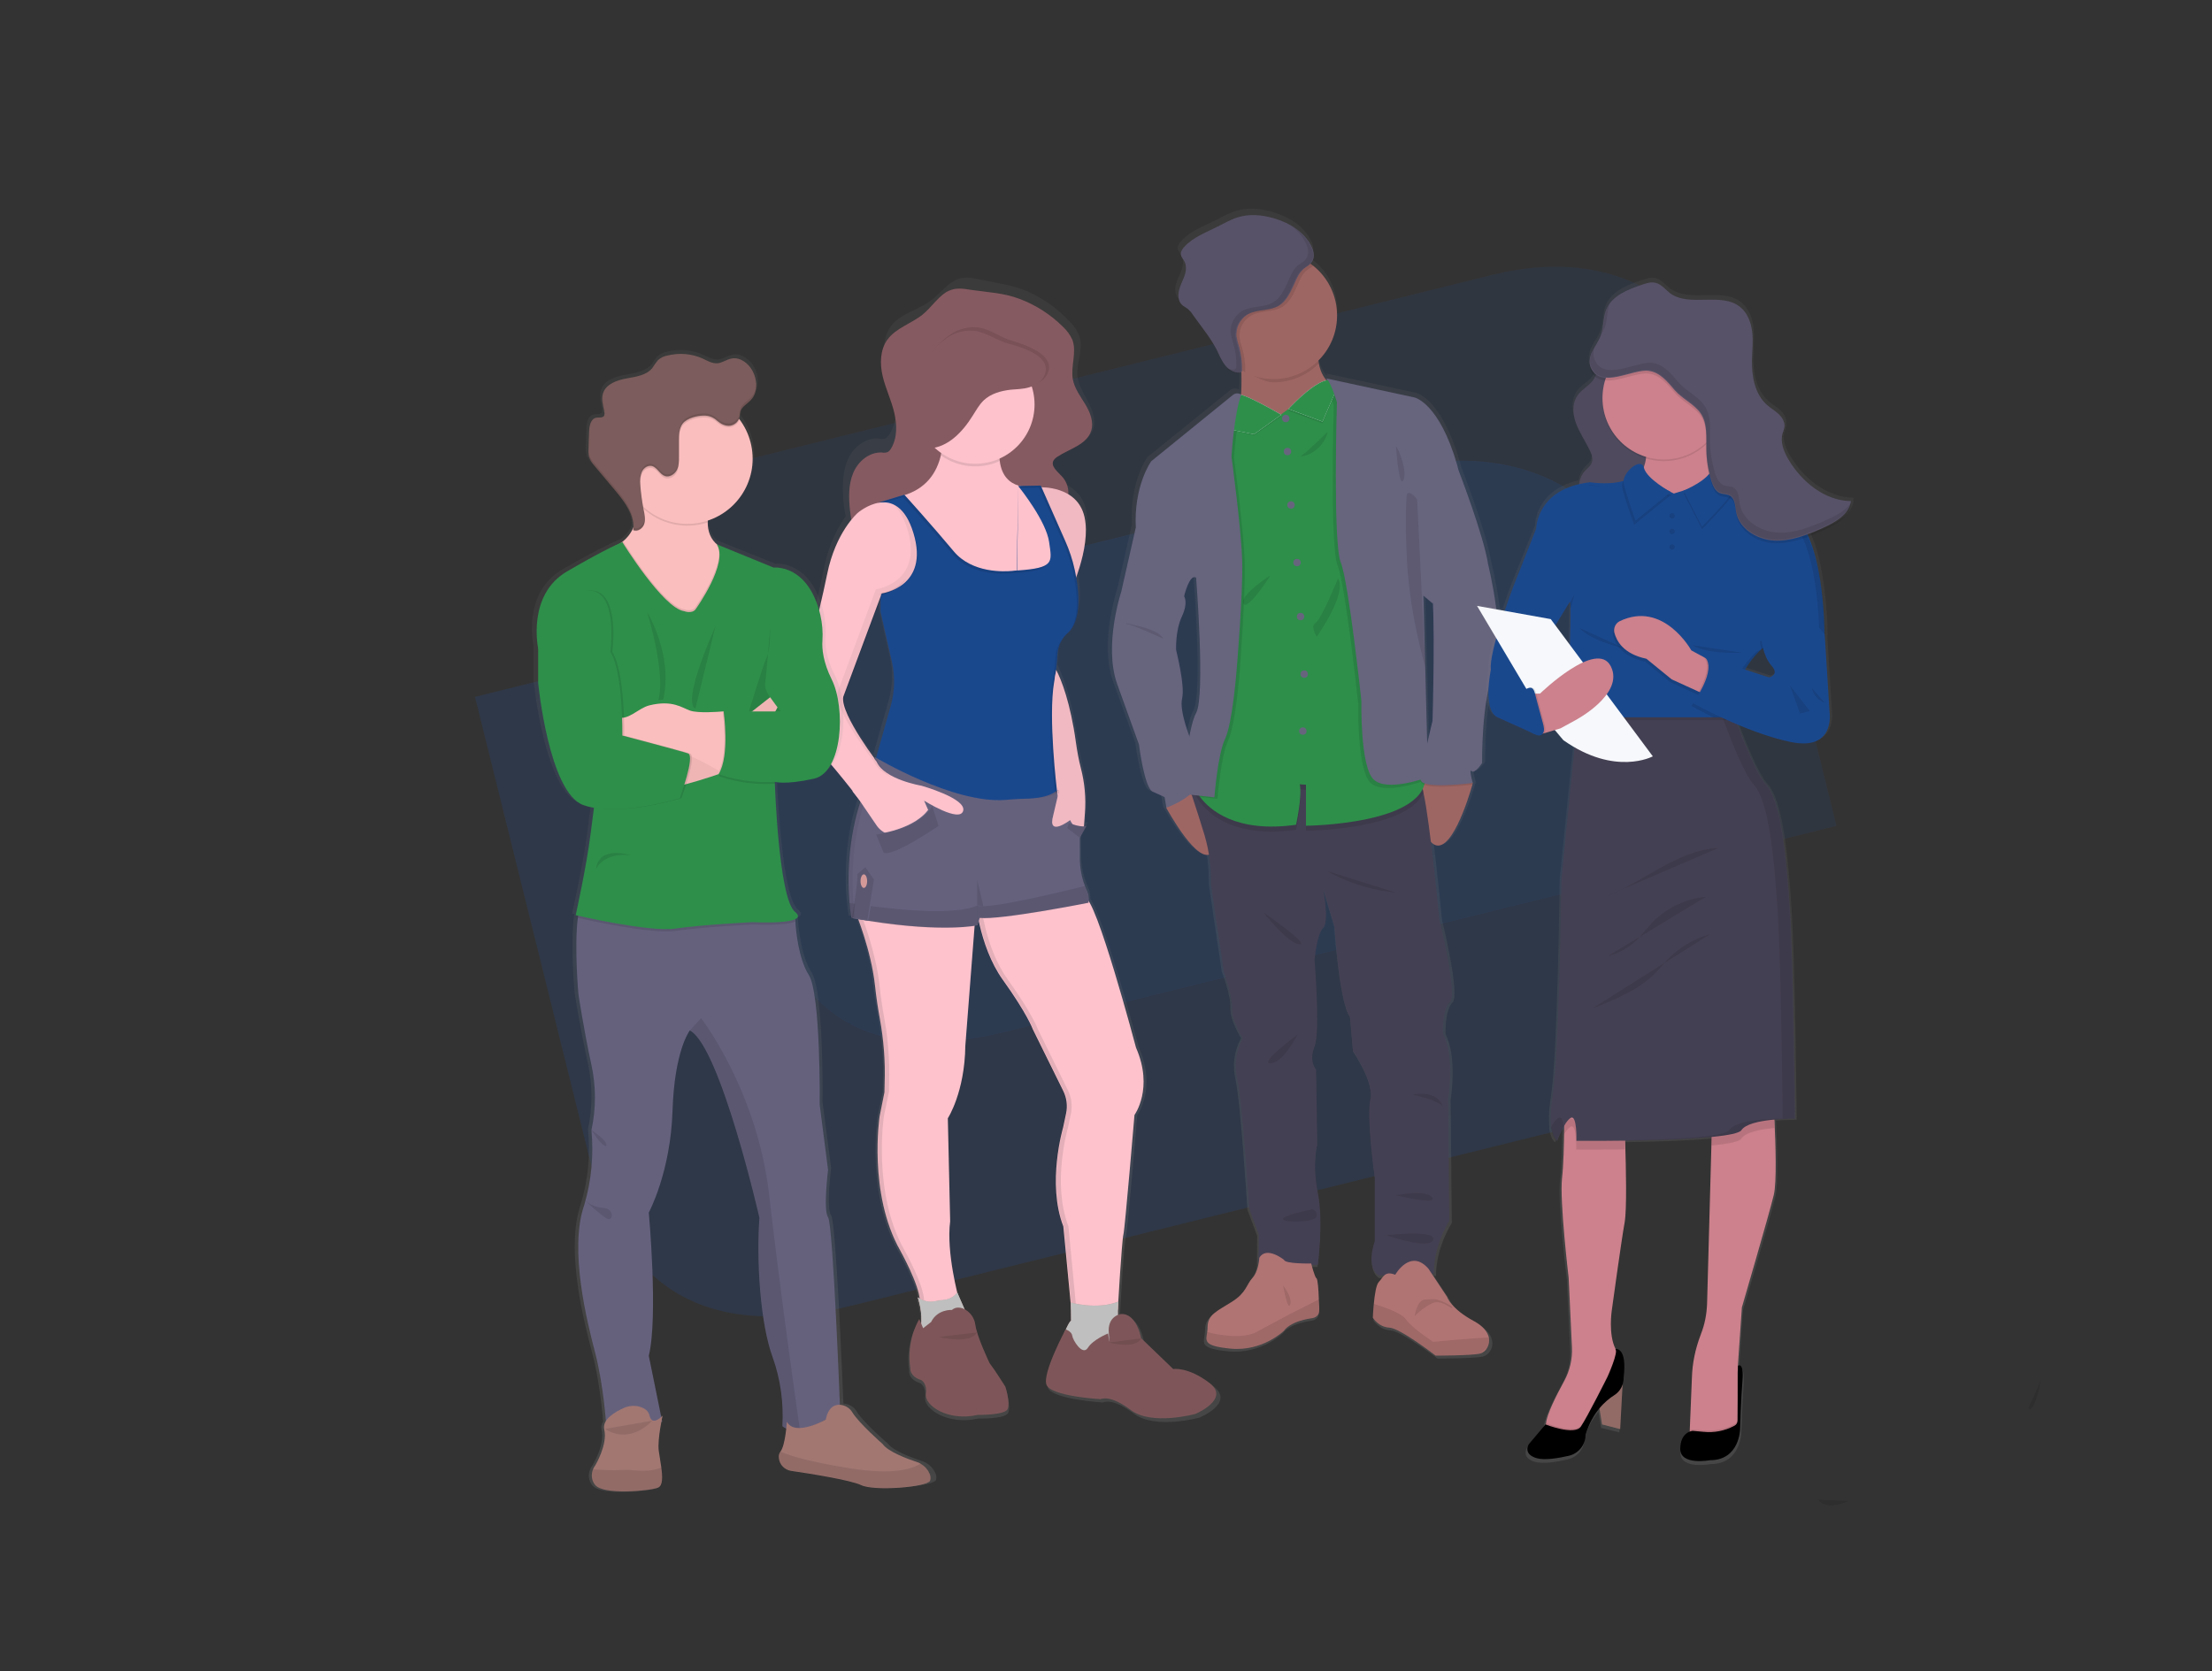 <?xml version="1.0" encoding="UTF-8"?> <!-- Generator: Adobe Illustrator 23.0.1, SVG Export Plug-In . SVG Version: 6.00 Build 0) --> <svg xmlns="http://www.w3.org/2000/svg" xmlns:xlink="http://www.w3.org/1999/xlink" id="Layer_1" x="0px" y="0px" viewBox="0 0 1137.7 859.7" style="enable-background:new 0 0 1137.7 859.7;" xml:space="preserve"><rect x="0" y="0" width="1137.7" height="859.7" fill="#333333" stroke="none"/> <style type="text/css"> .st0{opacity:0.25;} .st1{fill:#244889;} .st2{opacity:0.15;} .st3{fill:url(#SVGID_1_);} .st4{fill:#9E6663;} .st5{fill:#444053;} .st6{fill:#B07473;} .st7{opacity:0.1;enable-background:new ;} .st8{fill:#2E8F4A;} .st9{fill:#67647E;} .st10{fill:#585268;} .st11{fill:#E1E7EF;} .st12{fill:url(#SVGID_2_);} .st13{fill:#A27772;} .st14{fill:#CC818C;} .st15{opacity:0.1;} .st16{fill:#1A488D;} .st17{fill:#F6F8FB;} .st18{fill:url(#SVGID_3_);} .st19{fill:#FDC2CC;} .st20{fill:#D39999;} .st21{fill:#BFBFBF;} .st22{opacity:5.000000e-02;enable-background:new ;} .st23{fill:#7E5659;} .st24{fill:#865A61;} .st25{fill:#65617D;} .st26{opacity:5.000000e-02;} .st27{fill:url(#SVGID_4_);} .st28{fill:#FBBEBE;} .st29{fill:#7C5C5C;} </style> <g> <g class="st0"> <g> <g> <path class="st1" d="M715.9,241.5L244.3,358.5l58.5,235.8c17.3,69.7,61.4,95.7,136.5,77.1l471.6-116.9l-58.5-235.8 C837.3,256.3,784.6,224.5,715.9,241.5z"></path> </g> </g> </g> <g class="st2"> <g> <g> <path class="st1" d="M767.9,141.3l-427.6,106l53,213.6c15.7,63.3,55.6,86.7,123.7,70l427.6-106l-53-213.6 C877.8,154.8,830.2,125.9,767.9,141.3z"></path> </g> </g> </g> </g> <title>team spirit</title> <linearGradient id="SVGID_1_" gradientUnits="userSpaceOnUse" x1="702.283" y1="208.929" x2="702.283" y2="800.478" gradientTransform="matrix(1 0 0 -1 -31.16 907.86)"> <stop offset="0" style="stop-color:#808080;stop-opacity:0.25"></stop> <stop offset="0.54" style="stop-color:#808080;stop-opacity:0.12"></stop> <stop offset="1" style="stop-color:#808080;stop-opacity:0.1"></stop> </linearGradient> <path class="st3" d="M766.9,288.6c-2.2-14.5-15.4-48.5-15.4-48.5l0,0c-0.2-1-0.5-2-0.8-3c-9.4-32.2-22.3-35-22.3-35l-46.5-10 c0.4,0.2,0.7,0.6,1,0.9c-0.2,0-0.5,0.1-0.7,0.1c-2.1-2.5-3.5-5.6-4.1-8.8c-0.1-0.5-0.2-1-0.2-1.5c12.9-12.6,13.2-33.3,0.6-46.2 c-1-1-2.1-2-3.3-2.9c-0.5-0.4-1-0.8-1.5-1.1c2.2-2.3,2.3-5.6,0.6-8.8c-3.7-7.6-11.6-12.4-19.8-14.8c-6.2-1.8-13-2.4-19.2-0.4 c-3.5,1.1-6.8,3-10.1,4.7c-6.2,3.1-13,5.5-17.6,10.6c-1.1,1.2-2.1,2.7-1.8,4.2c0.2,1.2,1.2,2.1,1.8,3.1c1.3,2.3,1,5.2,0.1,7.7 s-2.2,4.9-2.9,7.4s-0.4,5.6,1.5,7.5c0.9,0.7,1.9,1.4,2.9,2c1.1,0.9,2,2,2.8,3.1c1.8,2.5,3.7,4.9,5.5,7.4c2.6,3.3,4.9,6.8,6.9,10.5 c1.4,2.7,2.4,5.6,4.3,8c0.5,0.7,1.2,1.4,1.8,1.9l-0.5-0.2c1.6,1.6,3.8,2.5,6.1,2.5l0,0c0.1,0,0.2,0,0.3,0c0.4,0,0.8-0.2,1.1-0.5 c0,0.3,0,0.7,0,1c0.1,3.6,0.1,7.4-0.2,10.9l-0.4-0.2c-1.3-0.6-2.9-0.5-4,0.4l-42.7,34.5c0,0-9.3,12.7-8,34.7l-7.5,32.9 c0,0-9.4,27.9-2.2,47.9c7.2,20,11.4,31.4,11.4,31.4s2.9,22.7,7.2,24.5s6.2,2.9,6.2,2.9l0.9,5.4l0,0c0,0,0.3,0.5,0.8,1.4 c3.1,5.5,14.8,24.8,21.6,22.7c0.9,5.3,1.2,10.6,1.1,15.9l6.7,45c0,0,4.7,12.2,4.4,18.7s5.5,15.6,5.5,15.6c-3.5,6.4-4.5,13.8-2.9,21 c2.7,12,6.2,67.3,6.2,67.3l5,13.4l-0.1,15.7c-0.4,2.6-1.5,5-3.1,7c-3.2,3.5-3,7.6-10.8,12.4s-12.8,6.6-12.8,13 c0,0.9-0.1,1.8-0.2,2.7c-0.7,4.7-2.1,7.2,12.2,8.6c16.9,1.6,28.1-9.4,28.1-9.4s2.5-4.5,14.2-6.3c0,0,4-0.2,4.2-3.7 c0.1-1.2,0.1-3.5,0-6.1c-0.2-4.9-0.7-10.6-1.3-10.9c-0.8-0.3-2.1-5.3-2.6-7h3.2c0,0,3-22.7,0-37.3s-0.3-25.1-0.3-25.1l-0.6-38.8 c0,0-4-4.3-0.9-11.8s0-44.9,0-44.9s1.2-13.4,4.5-16.5s0.2-19.6,0-20.5l5.9,19.8c0,0,2.6,39.3,8.1,46.5l1.6,17.8 c0,0,11.2,16.4,9.1,25.2c-2.1,8.8,2.3,40.8,2.3,40.8v32.7c0,0-5,13.1,2,17.8l3-0.1c-1,0.9-1.8,2.3-2.9,3.5 c-1.3,1.4-2.1,6.7-2.5,11.2c-0.4,3.8-0.5,7.2-0.5,7.2s3,4.8,8.7,5.1s24.3,14.5,24.3,14.5s18.4,0,23.2-1l0.3-0.1 c1.5-0.5,2.8-1.5,3.6-2.9c1-1.6,1.3-3.5,0.9-5.4c-0.6-2.8-2.8-5.9-7.8-8.5c-12.3-6.5-14.1-12.5-14.1-12.5l-8.1-12.1h1.2 c0,0-0.7-12.8,8.1-27.2l-0.6-63.4c0,0,3.6-21.8-2.6-33.7c0,0-0.5-12.5,3.6-16.4c4.1-3.9-5.5-42.8-5.5-42.8s-2-20.9-4.3-40l0,0 c9.7,9.2,19.8-24,21.5-29.9h0.2l-0.1-0.4c0.1-0.3,0.1-0.4,0.1-0.4l0,0c0,0-2.2-7.7-0.6-6.1c1.6,1.6,5.5-4.3,5.5-4.3 s-0.6-31.8,6.2-47.8S766.9,288.6,766.9,288.6z M737.9,308.8L737.9,308.8c1,19.3-0.1,60.7-0.1,60.7s-1.3,5.3-2.8,11.6l-1-39.4l0,0 l-1-37.1L737.9,308.8z M613.8,295.4c0,0,4.9,61.3,0,70.1c-1.4,2.5-2.6,7-3.5,12.1c-1.6-4.2-5-14.2-3.8-19.5 c1.6-6.8-3.2-24.8-3.2-25.2s-0.4-10,3-17.3s1.2-10.5,1.2-10.5S610.4,293.1,613.8,295.4z"></path> <path class="st4" d="M625.8,433.5c-4.3,18.8-21.2-9.6-25.1-16.4c-0.5-0.9-0.8-1.4-0.8-1.4l1.8-8.6l9.7-4c1.5,0.8,3,1.8,4.4,2.8 C621.1,410,629,418.9,625.8,433.5z"></path> <path class="st4" d="M757.5,402.8c0,0,0,0.1-0.1,0.4c0,0.1-0.1,0.3-0.1,0.5c-1.7,5.9-11.6,38.9-21.1,29.7 c-10.5-10-5.4-33.1-5.4-33.1h0.1l22-2.2l4.4,4.5l0,0L757.5,402.8z"></path> <path class="st5" d="M744.8,565.1l0.6,63c-8.6,14.3-7.9,27-7.9,27l-28.4,1.1c-6.9-4.7-2-17.7-2-17.7v-32.4c0,0-4.4-31.7-2.3-40.5 c2.1-8.8-8.9-25-8.9-25l-1.6-17.7c-5.4-7.1-7.9-46.1-7.9-46.1l-5.9-19.7c0.2,0.9,3.2,17.3,0,20.3s-4.4,16.4-4.4,16.4 s3.1,37.1,0,44.6s0.8,11.8,0.8,11.8l0.6,38.5c0,0-2.7,10.3,0.3,24.9s0,37.1,0,37.1h-30.5l0.1-15.7l-4.9-13.3c0,0-3.4-54.9-6.1-66.8 c-1.6-7-0.6-14.4,2.8-20.8c0,0-5.6-9-5.4-15.4s-4.3-18.6-4.3-18.6l-6.6-44.7c0.2-8.6-0.9-17.2-3.3-25.5c-3.8-12.7-9.5-29.4-9.5-29.4 l6.4,0.6l32.2,2.9c0,0,78.4-5.3,81.9-0.9c0.7,1.4,1.2,3,1.5,4.6c3.5,15.8,8.2,65.3,8.2,65.3s9.5,38.6,5.4,42.4 c-4.1,3.8-3.6,16.3-3.6,16.3C748.3,543.4,744.8,565.1,744.8,565.1z"></path> <path class="st6" d="M678.5,674.5c-0.2,3.5-4.1,3.7-4.1,3.7c-11.5,1.8-13.9,6.3-13.9,6.3s-11,10.9-27.6,9.3 c-14.1-1.4-12.7-3.9-12-8.5c0.1-0.9,0.2-1.7,0.2-2.6c0-6.4,4.9-8.2,12.5-13s7.4-8.8,10.6-12.3s3.5-10.3,3.5-10.3 c3.6-6.3,12.7,1,12.7,1c0.4,2.2,14,1.9,14,1.9s1.8,7.2,2.7,7.6c0.6,0.3,1.1,5.9,1.2,10.8C678.5,671,678.6,673.3,678.5,674.5z"></path> <path class="st7" d="M678.5,674.5c-0.2,3.5-4.1,3.7-4.1,3.7c-11.5,1.8-13.9,6.3-13.9,6.3s-11,10.9-27.6,9.3 c-14.1-1.4-12.7-3.9-12-8.5c6.3,1.6,18.3,3.7,25.4-0.1c9.8-5.3,16.8-9,16.8-9l15.4-7.8C678.5,671,678.6,673.3,678.5,674.5z"></path> <path class="st6" d="M764.9,693.4c-0.8,1.4-2,2.4-3.5,2.9l-0.3,0.1c-4.7,1-22.7,1-22.7,1s-18.2-14.1-23.8-14.4s-8.5-5.1-8.5-5.1 s0.1-3.3,0.5-7.1c0.4-4.5,1.2-9.8,2.5-11.2c2.4-2.5,3-6,8.5-3.8c0,0,7.8-13.8,17.1-3.1l9.6,14.5c0,0,1.8,6,13.9,12.5 c4.8,2.6,7,5.7,7.6,8.5C766.1,689.9,765.8,691.8,764.9,693.4z"></path> <path class="st7" d="M764.9,693.4c-1.1,0.9-2.3,1.9-3.5,2.9l-0.3,0.1c-4.7,1-22.7,1-22.7,1s-18.2-14.1-23.8-14.4s-8.5-5.1-8.5-5.1 s0.1-3.3,0.5-7.1c5.6,1.7,14.1,4.7,16.4,7.8c3.5,4.9,14.1,11.7,14.1,11.7s19.8-1.9,28.6-2.2C766.1,689.9,765.8,691.8,764.9,693.4z"></path> <path class="st4" d="M687.7,199.6l-26.1,27.6c0,0-31.6-2.3-26.1-11.7c2.8-4.8,3.2-14.7,3-23.4c-0.2-8.4-1.1-15.5-1.1-15.5 s44.4-22.1,41-1.5c-0.7,3.9-0.8,7.9-0.1,11.8C680.2,197.4,687.7,199.6,687.7,199.6z"></path> <path class="st7" d="M678.4,175.2c-0.7,3.9-0.8,7.9-0.1,11.8c-6.1,6.2-14.5,9.7-23.2,9.7c-6,0-12.5-4.9-17.3-7.8 c-0.2-8.4-0.3-12.2-0.3-12.2S681.8,154.6,678.4,175.2z"></path> <path class="st4" d="M687.7,162.3c0,18.1-14.6,32.7-32.7,32.7c-18.1,0-32.7-14.6-32.7-32.7s14.6-32.7,32.7-32.7 c7.4,0,14.6,2.5,20.4,7.1C683.2,142.9,687.7,152.3,687.7,162.3z"></path> <path class="st7" d="M732.2,407.6c-8.1,19.4-60.5,19.8-60.5,19.8v-21.1l-3.2-0.2c1.4,6-1.9,20.8-1.9,20.8 c-41.4,5.8-51.5-17.7-51.5-17.7l1.4-8.1l32.2,2.9c0,0,78.4-5.3,81.9-0.9C731.5,404.4,732,406,732.2,407.6z"></path> <path class="st8" d="M671.7,424.8v-21.1l-3.2-0.2c1.4,6-1.9,20.8-1.9,20.8c-31.1,4.4-44.6-7.9-49.3-14.2c-0.9-1.1-1.6-2.3-2.2-3.5 l12.6-71.1l3-104.6l4.5-18.4l1-8.8v-0.1h0.1l3.2,1.4l19.3,8.3l21.9-16.5l0.3-0.2l1.1-0.8l1.8,1.5l4.5,3.6l14.4,93.2 c0,0,25,71.8,29.7,100.7c0.2,1.2,0.3,2.2,0.5,3.2C736.2,424.3,671.7,424.8,671.7,424.8z"></path> <circle class="st9" cx="661.3" cy="215.3" r="1.9"></circle> <circle class="st9" cx="662.2" cy="232.3" r="1.9"></circle> <circle class="st9" cx="664" cy="259.8" r="1.9"></circle> <circle class="st9" cx="667.1" cy="289.4" r="1.9"></circle> <circle class="st9" cx="668.9" cy="317.2" r="1.9"></circle> <circle class="st9" cx="670.8" cy="346.8" r="1.9"></circle> <circle class="st9" cx="670.1" cy="376.1" r="1.9"></circle> <path class="st7" d="M637.6,345.8c0,0-2.1,27.2-5.9,35.1s-5.5,30.1-5.5,30.1l-8.9-1c-0.9-1.1-1.6-2.3-2.2-3.5l12.6-71.1l3-104.6 l4.5-18.4l1-8.8l0.1-0.1c1-0.5,2.2-0.5,3.2,0.1l0.4,0.2c-0.1,0.4-0.2,0.7-0.4,1.1c-3.5,10.8-4.8,30.8-4.8,30.8s5,36.5,5.5,53.5 S637.6,345.8,637.6,345.8z"></path> <path class="st7" d="M414.1,347.9l9.7,4l1.8,8.6c0,0-0.3,0.5-0.8,1.4c-2.6-1-11.4-4.7-14.8-10.5c-0.1-0.2-0.2-0.4-0.3-0.7 C411.1,349.6,412.6,348.7,414.1,347.9z"></path> <path class="st9" d="M592.2,266.9l-8.1,4.8l-7.4,32.7c0,0-9.2,27.7-2.1,47.5c7.1,19.8,11.2,31.1,11.2,31.1s2.8,22.5,7.1,24.3 s6.1,2.8,6.1,2.8l0.9,5.4c0,0,11.5-3.9,15.6-10.8s-3-24-3-24s-6.1-14.6-4.5-21.4s-3.1-24.6-3.1-25s-0.4-9.9,3-17.2 c3.4-7.3,1.1-10.4,1.1-10.4l-2.1-20.8L592.2,266.9z"></path> <path class="st7" d="M732.9,401.5c0,0-21.4,8.1-28.2,1s-6.1-40.2-6.1-40.2s-6.5-61.1-10.6-71.2s-2-82.5-2-82.5s-2.8-9.4-5.2-11.8 c-0.2-0.2-0.3-0.3-0.5-0.4l0.8,0.2l2.9,0.6l4.5,3.6l14.4,93.2c0,0,25,71.8,29.7,100.7L732.9,401.5z"></path> <path class="st7" d="M757.5,403.6h-0.2c-2.7,0.4-26.4,3.2-26.5-1.7c0-0.6,0-1.1,0.1-1.7l22-2.2l4.4,4.5l0,0c0.1,0.3,0.1,0.5,0.2,0.7 V403.6z"></path> <path class="st9" d="M734.7,234.2l15.6,8.1c0,0,13,33.7,15.1,48.1c0,0,9.6,38.7,3,54.6s-6.1,47.5-6.1,47.5s-3.8,5.8-5.4,4.2 c-1.6-1.6,0.6,6.1,0.6,6.1s-26.7,3.5-26.8-1.7s6.1-30.3,6.1-30.3s1.7-59.6-0.7-68.9S734.7,234.2,734.7,234.2z"></path> <path class="st7" d="M688.2,297.6c0,0-8.8,21.5-11.6,22.9s0.6,7.1,0.6,7.1S693.1,305.3,688.2,297.6z"></path> <path class="st7" d="M682.9,222.2c0.1-0.4-10.5,10.4-13.3,12S679.9,234.1,682.9,222.2z"></path> <path class="st7" d="M653.5,295.9c0,0-16.1,10.4-14,14.6C641.6,314.7,653.5,295.9,653.5,295.9z"></path> <path class="st7" d="M682.8,448.2c0,0,13.7,8.8,35.1,11L682.8,448.2z"></path> <path class="st7" d="M649.8,469.4c0,0,12.7,16,18.5,16.4C674.2,486.2,649.8,469.4,649.8,469.4z"></path> <path class="st7" d="M667.6,532.1c-0.6,0.3-7.2,14.4-14,14.9S667.6,532.1,667.6,532.1z"></path> <path class="st7" d="M726.6,563.1c0,0,12.6-2.8,15.4,6.2C742.1,569.3,741.2,566.5,726.6,563.1z"></path> <path class="st7" d="M718.1,614.9c0,0,15.3-3.1,18.5,1.1S718.1,614.9,718.1,614.9z"></path> <path class="st7" d="M674.9,622.1c0,0.1-15.6,3.1-15,5.1s16.6,1.7,17.2-1.4C677.5,624.2,676.5,622.5,674.9,622.1L674.9,622.1z"></path> <path class="st7" d="M713.1,635.5c0,0,25.6-3.1,24,2.3C735.5,643.2,713.1,635.5,713.1,635.5z"></path> <path class="st7" d="M579.2,320.5c0.1,0.4,16.8,2.7,19.1,8.1c0,0-16.4-7.6-19-7.6"></path> <path class="st7" d="M435.7,320.1c1-6.6-12.9-11-12.9-11C437.1,317.1,434.7,326.7,435.7,320.1z"></path> <path class="st7" d="M419.4,337.2c4.8-1.3,9.9,5.7,9.9,5.7S414.6,338.4,419.4,337.2z"></path> <path class="st7" d="M675.4,136.7c-0.5,0.5-1,0.9-1.6,1.2c-4,2.3-5.1,5.9-7,10.1c-1.8,3.8-3.7,7.8-7.3,9.9 c-4.6,2.8-10.7,1.8-15.5,4.2c-4.4,2.3-6.9,6.9-6.4,11.8c0.3,1.8,0.8,3.7,1.4,5.4c1.1,3.8,1.6,7.8,1.5,11.8c0,0.1,0,0.2,0,0.4 c-16.1-8.1-22.7-27.7-14.6-43.8c8.1-16.1,27.7-22.7,43.8-14.6C671.7,134.1,673.7,135.3,675.4,136.7L675.4,136.7z"></path> <path class="st10" d="M674.6,126.9c-3.6-7.5-11.4-12.3-19.4-14.6c-6.1-1.8-12.8-2.4-18.9-0.4c-3.5,1.1-6.6,3-9.9,4.6 c-6.1,3.1-12.7,5.5-17.3,10.5c-1.1,1.2-2,2.7-1.7,4.2c0.2,1.1,1.1,2,1.7,3.1c1.3,2.3,1,5.2,0.1,7.7s-2.2,4.8-2.8,7.4 s-0.4,5.6,1.5,7.4c0.9,0.8,1.9,1.3,2.9,2c1,0.9,2,1.9,2.7,3.1l5.4,7.4c2.5,3.3,4.8,6.7,6.8,10.4c1.3,2.7,2.4,5.5,4.2,7.9 s4.6,4.3,7.6,4.1c0.5,0,0.9-0.2,1.2-0.6c0.1-0.2,0.2-0.5,0.1-0.8c0.1-4-0.4-7.9-1.4-11.7c-0.6-1.8-1.1-3.6-1.4-5.4 c-0.5-4.9,2.1-9.6,6.4-11.8c4.8-2.4,10.9-1.4,15.5-4.2c3.6-2.2,5.5-6.2,7.3-10c1.9-4.1,3-7.7,7-10.1 C676.1,134.7,676.6,130.9,674.6,126.9z"></path> <path class="st7" d="M659.9,661.2c0,0,5,6.4,3.7,10S659.9,661.2,659.9,661.2z"></path> <path class="st7" d="M727.6,677.1c0,0,1.1-8.5,5.6-8.6s4.7-0.5,8.1,0.8c3.4,1.3,6.6,3.3,5.6,3.6s-5.8-4.9-10.8-2.2 C732.9,672.4,730,674.6,727.6,677.1z"></path> <path class="st7" d="M645,224l14-9.8c0,0-20.5-12.1-22.9-10.4s-4.1,17-4.1,17L645,224z"></path> <path class="st11" d="M645,223.4l14-10c0,0-20.5-12.1-22.9-10.4s-4.1,17.8-4.1,17.8L645,223.4z"></path> <path class="st8" d="M645,223.4l14-10c0,0-20.5-12.1-22.9-10.4s-4.1,17.8-4.1,17.8L645,223.4z"></path> <path class="st9" d="M638.4,203l-0.4-0.2c-1.3-0.7-2.8-0.5-3.9,0.4l-42,34.1c0,0-9.1,12.6-7.9,34.4l24.8,35.1c0,0,2.8-11.9,6.2-9.6 c0,0,4.8,60.9,0,69.6s-6.9,41.6-6.9,41.6l16.3,1.8c0,0,1.7-22.2,5.5-30.1S636,345,636,345s3.4-39.6,2.9-56.5s-5.5-53.5-5.5-53.5 S634.6,213.5,638.4,203z"></path> <path class="st7" d="M680.2,217.8l-17.5-6.5c0,0,22.2-24.3,25-10.8L680.2,217.8z"></path> <path class="st11" d="M680.2,216.9l-17.5-6.5c0,0,22.2-24.3,25-10.8L680.2,216.9z"></path> <path class="st8" d="M680.2,216.9l-17.5-6.5c0,0,22.2-24.3,25-10.8L680.2,216.9z"></path> <path class="st7" d="M679.6,196.2c0.3,0,0.5,0,0.7,0.2L679.6,196.2z"></path> <path class="st9" d="M681.3,194.5l46.3,10c0,0,12.7,2.8,21.9,34.8s-12.6,71.2-12.6,71.2l-4.8-4.1l2.4,93.4c0,0-21.4,8.1-28.2,1 s-6.1-40.2-6.1-40.2s-6.5-61.1-10.6-71.2s-2-82.5-2-82.5S683.9,194,681.3,194.5z"></path> <path class="st7" d="M723.7,254c-0.7,0.6-1.4,28.9,1.4,50.4c1.7,13.1,4.4,26.1,8,38.8l-4.2-86.2C728.9,257,725.6,252.2,723.7,254z"></path> <path class="st7" d="M718,229.7c1.1,0.7,6.1,12.5,3.8,17.3S718,229.7,718,229.7z"></path> <path class="st7" d="M674.3,126.9c-2.3-4.5-5.8-8.2-10.2-10.7c3.2,2.3,5.9,5.4,7.6,9c2,4,1.4,8-2.5,10.2s-5.1,5.9-7,10.1 c-1.8,3.8-3.7,7.8-7.3,10c-4.6,2.8-10.7,1.8-15.5,4.2c-4.3,2.3-6.9,7-6.4,11.8c0.3,1.8,0.8,3.6,1.4,5.4c1.1,3.8,1.6,7.8,1.5,11.8 c0,0.3,0,0.5-0.2,0.8c-0.3,0.4-0.7,0.6-1.2,0.6c-1.2,0.1-2.4-0.1-3.5-0.6c1.6,1.6,3.8,2.4,6,2.4c0.6,0.1,1.2-0.4,1.3-1 c0-0.1,0-0.2,0-0.3c0.1-4-0.4-7.9-1.5-11.8c-0.6-1.8-1.1-3.6-1.4-5.4c-0.5-4.9,2.1-9.6,6.4-11.8c4.8-2.4,10.9-1.4,15.5-4.2 c3.6-2.2,5.5-6.2,7.3-10c1.9-4.1,3-7.7,7-10.1C675.8,134.8,676.3,130.9,674.3,126.9z"></path> <linearGradient id="SVGID_2_" gradientUnits="userSpaceOnUse" x1="887.106" y1="154.143" x2="887.106" y2="764.94" gradientTransform="matrix(1 0 0 -1 -31.16 907.86)"> <stop offset="0" style="stop-color:#808080;stop-opacity:0.25"></stop> <stop offset="0.54" style="stop-color:#808080;stop-opacity:0.12"></stop> <stop offset="1" style="stop-color:#808080;stop-opacity:0.1"></stop> </linearGradient> <path class="st12" d="M953.4,256.1c-13.8-0.3-25.9-10-32.8-21.9c-1.8-2.8-2.9-6-3.3-9.4c0-0.8,0.2-1.5,0.4-2.2 c0.4-1.1,0.8-2.3,1-3.4c0.1-0.5,0.1-0.9,0-1.4c0,0,0,0,0-0.1c0.3-2.5-1.2-5-3-6.7s-4.2-3-6.1-4.7c-5.9-5.2-7.7-13.5-7.8-21.5v-0.4 c0.1-3.4,0.3-6.8,0.3-10.2c0-1.9,0-3.9-0.2-5.8c-0.6-4.8-2.4-9.7-6.2-12.8c-9.9-8-26.4,0.3-36.7-7.2c-2.5-1.9-4.5-4.6-7.5-5.3 c-2.3-0.6-4.6,0.2-6.8,0.9c-7.5,2.5-15.9,5.7-18.8,13c-1.7,4.2-1.2,8.9-2.8,13.1c-1,2.8-2.9,5.3-4.3,7.9c-1.1,2-1.7,4.3-1.6,6.6 c-0.1,1.2,0,2.4,0.5,3.5c0.5,1.4,1.4,2.6,2.5,3.5c-0.4,0.8-0.9,1.6-1.5,2.3c-1.9,2.4-4.9,4-6.9,6.3c-3.7,4.3-3.6,10.1-1.7,15.2 s5.1,9.6,7.4,14.5c1,2.1,1.8,4.5,0.8,6.6c-0.7,1.5-2.2,2.6-3.3,3.9c-1.7,1.9-2.7,4.2-3,6.7c-22.5,5.1-22.5,23.2-22.5,23.2l0,0 l-12.4,30.8c0,0-2,5.1-4.2,12l-14.4-2.6l10,16.7c-1.9,6.8-3.2,13.1-2.8,16.3c0,0-4.5,21,3.5,24.7l17.5,7.9c0.8,0.5,1.6,0.8,2.4,1.1 l0.7,0.3c0.5,0.3,1.1,0.3,1.6,0l0,0h0.2c0.3,0,0.7,0,1-0.1c0.4-0.2,0.7-0.5,0.9-1v-0.1l5.2-1.5l4.5,5.3c2,1.4,4,2.6,5.9,3.7 l-6.9,68.4c0,0-1.1,91-4.5,111.7c-1.2,7.7-1.2,12.9-0.8,16.5l-0.1,0.2c0.8,5.8,3,7,3,7v-0.1l0.1,0.1c1-2.7,2.2-5.2,3.6-7.7 c0,0.5,0,1,0,1.5c-0.1,7.7-0.3,18.5-1.1,25.6c-1.4,12,3.5,51.5,3.5,51.5l1.7,36c0.3,6.1-1.1,12.2-4.1,17.5c-4,7.2-9.1,17.3-9.5,21.8 c0,0.2,0,0.5,0,0.7l0,0l-8.6,10.3c0,0-3.3,5.2,4.2,7.3c4.1,1.1,11.1,0,16.7-1.3c5.1-1.2,8.7-5.7,8.7-10.9c1.4-5,3.8-9.6,7.1-13.6 l1.4,8.3l9.4,2.3l1.2-22.7c0.5-1.3,0.7-2.6,0.7-4l0,0c1.9-16.2-4.4-14.7-4.4-14.7c0.2,0.1,0.3,0.3,0.3,0.6l-0.3-0.5l0,0 c-3.8-7.6-2-20-2-20s5-36,6.7-45.5c1.2-6.7,0.7-28.7,0.3-41c0-0.5,0-1,0-1.5c14.6-0.2,32.6-0.7,45.2-1.9v1.5l-2.3,85 c-0.2,5.4-1.3,10.8-3.3,15.8c0,0.1-0.1,0.2-0.1,0.3c-2.8,7.1-4.3,14.7-4.6,22.3l-1.1,27v0.8l0,0c-1.9,0.7-4.8,2.8-4.9,8.9 c-0.1,8.9,15.5,5.9,15.5,5.9c15.6,0,15.8-16.3,15.8-16.3s0.5-14.9,1.2-24.9s-2.3-7.9-2.3-7.9l-0.2,28.4c0,0.1,0,0.1,0,0.2v-24.9 l0.2-3.6v-0.1l0,0v-0.8l2-29.3c0,0,14.4-48.8,16.6-58.2c1.6-6.7,0.9-26.7,0.4-37.8c0-0.5,0-1-0.1-1.5c4.5-0.4,8.4-0.4,10-0.4h0.7 c0,0-0.7-78.4-2.6-108s-4.8-56.6-12.3-64.7c-4.5-4.9-10.8-20.1-15-31.4c8.9,3.8,18.1,6.9,27.6,9c23.6,4.9,20.4-15.5,20.4-15.5 l-2.4-38.7h0.2c-0.1-10.1-1-20.3-2.6-30.3c-1.2-7.7-3.2-15.6-6.1-22c2.6-1,5.1-2.1,7.6-3.2c6.4-2.8,13.6-6.8,14.5-13.8h-0.3 C953.2,257.1,953.3,256.6,953.4,256.1z M807.1,312.1L807.1,312.1c0,4-0.1,10.9-0.3,18.6l-7.5-10l7.5-12.2L807.1,312.1z M910.6,347.5 l-12.5-4c2.2-3.5,4.8-6.7,7.7-9.5l1.1-1l-0.4,0.1l0.6-0.5l0.4-0.1l-0.6,0.5l0.7-0.1c0.8,3.1,2.2,6.1,4.2,8.5 C916.3,346.3,910.6,347.5,910.6,347.5L910.6,347.5z"></path> <polygon class="st13" points="834.8,707.5 833.3,735.2 824,732.8 822.1,721.3 "></polygon> <polygon class="st7" points="834.8,707.5 833.3,735.2 824,732.8 822.1,721.3 "></polygon> <path class="st14" d="M869,738.8l14.2,2.9l10.5-9.3v-26.2l0.2-3.6v-0.1l0,0v-0.8l2-29.1c0,0,14.2-48.5,16.4-57.8 c1.6-6.6,0.9-26.5,0.4-37.5c-0.2-4.5-0.4-7.5-0.4-7.5l-31.3-7.6l-0.7,24.1l-2.3,84.4c-0.2,5.4-1.2,10.7-3.2,15.7l-0.1,0.3 c-2.7,7.1-4.3,14.5-4.5,22.1l-1.1,26.8v0.7L869,738.8z"></path> <path class="st7" d="M893.9,701.8v0.7l0,0V701.8L893.9,701.8z"></path> <path class="st7" d="M869,738.8l14.2,2.9l10.5-9.3v-2.2c-0.1,1-0.6,1.9-1.5,2.4l-0.2,0.1c-4.9,2.6-10.4,3.7-15.9,3.2l-5.5-0.5 c-0.5,0-1,0.2-1.5,0.4v0.7L869,738.8z"></path> <path d="M892,733.5l0.2-0.1c0.9-0.5,1.5-1.5,1.5-2.6l0.2-28.2c0,0,3.1-2.2,2.3,7.7S895,735,895,735s-0.1,16.2-15.5,16.2 c0,0-15.4,2.9-15.3-5.9s6.4-9.2,6.4-9.2l5.5,0.5C881.6,737.2,887.2,736.1,892,733.5z"></path> <path class="st14" d="M795,732.8c0.4,6.4,19.1,2.7,19.1,2.7l12.6-24.5c0,0,10.5-8.1,5.3-15.2c-0.3-0.4-0.5-0.8-0.8-1.2 c0,0,0,0,0-0.1l0,0c-0.1-0.2-0.2-0.4-0.3-0.6l0,0c-3.8-7.5-1.9-19.8-1.9-19.8s4.9-35.8,6.6-45.2c1.2-6.7,0.7-28.5,0.3-40.7 c-0.2-5.1-0.3-8.5-0.3-8.5l-31.1-8.3c0,0,0,3.9,0,9.3c-0.1,7.7-0.3,18.4-1.1,25.4c-1.3,11.9,3.4,51.2,3.4,51.2l1.7,35.8 c0.3,6.1-1.1,12.1-4,17.4c-3.9,7.1-9,17.2-9.3,21.7C795,732.4,795,732.6,795,732.8z"></path> <path class="st7" d="M795,732.8c0.4,6.4,19.1,2.7,19.1,2.7l12.6-24.5c0,0,10.5-8.1,5.3-15.2c-0.3-0.4-0.5-0.8-0.8-1.2 c-0.2,3.7-4.2,13-4.2,13s-10.4,20.8-13.7,25.6s-17.7-0.9-18.2-1.1C795,732.4,795,732.6,795,732.8z"></path> <path d="M830.8,694c0,0,6.2-1.4,4.3,14.6l0,0c0.1,3.7-1.7,7.2-4.9,9.2c-4.4,2.8-11.2,8.7-14.7,20.3l0,0c0,5.1-3.5,9.6-8.5,10.8 c-5.6,1.3-12.5,2.4-16.5,1.3c-7.5-2.1-4.2-7.2-4.2-7.2l8.6-10.2c0,0,14.9,5.9,18.2,1.1s13.7-25.6,13.7-25.6S832.7,695.3,830.8,694z"></path> <path class="st7" d="M881,565.2l-0.7,24.1c8.3-0.8,14.3-1.9,15.3-3.5c2.2-3.4,10.2-4.9,17-5.5c-0.2-4.5-0.4-7.5-0.4-7.5L881,565.2z"></path> <path class="st7" d="M804.4,583.7c0.8-1.6,2-3.1,3.4-4.1c3.3-1.8,2.9,11.8,2.9,11.8s11,0.1,25-0.1c-0.2-5.1-0.3-8.5-0.3-8.5 l-31.1-8.3C804.4,574.4,804.5,578.3,804.4,583.7z"></path> <path class="st5" d="M800.9,586.9c0,0,3.7-10,7-11.8s2.9,11.8,2.9,11.8s80.8,0.7,84.9-5.5s27.5-5.9,27.5-5.9s-0.7-77.9-2.6-107.3 s-4.8-56.2-12.1-64.3c-4.8-5.2-11.5-22.1-15.7-33.4c-2.3-6.2-3.8-10.6-3.8-10.6l-77.1,4.4l-0.6,6.2l-8.2,81.9 c0,0-1.1,90.4-4.4,110.9S800.9,586.9,800.9,586.9z"></path> <g class="st15"> <path d="M889.4,581.4c4-6.2,27.5-5.9,27.5-5.9s-0.7-77.9-2.6-107.3s-4.8-56.2-12.1-64.3c-4.8-5.2-11.5-22.1-15.7-33.4 c-1.9-5.2-3.3-9.2-3.7-10.3l6-0.3c0,0,1.5,4.5,3.8,10.6c4.2,11.3,10.9,28.2,15.7,33.4c7.3,8.1,10.3,34.9,12.1,64.3 s2.6,107.3,2.6,107.3s-23.5-0.4-27.6,5.9c-3.5,5.3-62.9,5.6-80.2,5.5C837.5,586.8,886.3,586.2,889.4,581.4z"></path> <path d="M801.6,575.1c1.5-0.8,2.2,1.5,2.6,4.3c-1.3,2.4-2.5,4.9-3.5,7.5c0,0-2.1-1.2-3-7C798.9,577.8,800.3,575.8,801.6,575.1z"></path> </g> <path class="st10" d="M824.7,171.4c-5.3,7.3,0.1,17.6-5.7,24.7c-1.9,2.3-4.8,4-6.8,6.3c-3.7,4.3-3.5,10.1-1.7,15.1s5,9.6,7.3,14.4 c1,2.1,1.7,4.5,0.7,6.6c-0.7,1.5-2.2,2.6-3.3,3.8c-3.7,4.1-3.8,9.8-1.8,14.7c2,4.9,5.8,9,9.5,13.1c1.5,1.6,3.3,3.4,5.8,3.3 c1.3-0.1,2.5-0.5,3.6-1.2c17.6-9,25-30.3,16.8-48.3c-3.1-7.4-8.3-14.6-8.3-22.4c0-6.2,3.2-12.2,3.8-18.4c0.7-7.5-3.8-19.5-12.9-22.8 C832.4,165.2,827.4,167.7,824.7,171.4z"></path> <path class="st7" d="M824.7,171.4c-5.3,7.3,0.1,17.6-5.7,24.7c-1.9,2.3-4.8,4-6.8,6.3c-3.7,4.3-3.5,10.1-1.7,15.1s5,9.6,7.3,14.4 c1,2.1,1.7,4.5,0.7,6.6c-0.7,1.5-2.2,2.6-3.3,3.8c-3.7,4.1-3.8,9.8-1.8,14.7c2,4.9,5.8,9,9.5,13.1c1.5,1.6,3.3,3.4,5.8,3.3 c1.3-0.1,2.5-0.5,3.6-1.2c17.6-9,25-30.3,16.8-48.3c-3.1-7.4-8.3-14.6-8.3-22.4c0-6.2,3.2-12.2,3.8-18.4c0.7-7.5-3.8-19.5-12.9-22.8 C832.4,165.2,827.4,167.7,824.7,171.4z"></path> <path class="st7" d="M883.9,436.2c-10.7,0.6-20.8,5.2-30.1,10.4c-9.4,5.2-18.4,11.1-28.5,14.8"></path> <path class="st7" d="M877.3,461.4c-10.6,1-20.4,5.8-27.8,13.5c-2.6,2.8-4.8,5.8-7.5,8.5c-4.1,4-9.3,7-14.9,8.4"></path> <path class="st7" d="M879.5,480.6c-8.5,2.4-16.2,7-22.3,13.5c-1.6,1.8-3.1,3.7-4.8,5.4c-8.8,9.5-21.3,14.5-33.4,19.3"></path> <path class="st14" d="M878.6,214.7c0.2,8.5,1,17.1,2.2,25.5c1,6,2.4,11.4,4.4,13.8c5.9,7-28.7,16.4-28.7,16.4l-20.4-15.8 c0,0,16.2-14.9,8.6-29.4C837.2,210.7,878.6,214.7,878.6,214.7z"></path> <path class="st7" d="M811.3,370.5h81.5c-2.3-6.2-3.8-10.6-3.8-10.6l-77.1,4.4L811.3,370.5z"></path> <path class="st16" d="M806,369h87.2c-2.5-8.8,0-16.9,3.5-23.1c2.4-4.4,5.5-8.4,9.1-11.8l0.6-0.5l30.4-6.7l1.6-0.4 c0,0,0.2-55.4-19.3-63c-19.5-7.6-31.3-17.9-31.3-17.9l-26.9,8.3l-19.8-10c-6.4,6.9-23.3,4.2-23.3,4.2c-27.7,3.2-27.7,24-27.7,24 s16.2,37.7,17.4,37.7S806,369,806,369z"></path> <path class="st7" d="M836.1,333.8c0,0-17.8-3.9-23.8-10.8"></path> <path class="st7" d="M925.8,313.2l-20.6,16.9c0.1,1.3,0.4,2.7,0.7,4l0.6-0.5l30.4-6.7L925.8,313.2z"></path> <path class="st7" d="M869.9,363.2c0,0,4.5,2.5,11.4,5.9h11.8c-2.5-8.8,0-16.9,3.5-23.1l-20.9-6.8 C882.9,345.8,869.9,363.2,869.9,363.2z"></path> <path class="st16" d="M802.3,265.4l-12.2,6.6l-12,30.4c0,0-12.5,33.3-11.3,42.1c0,0-4.4,20.8,3.4,24.5l20.4,9.2c1,0.4,2.1,0,2.5-1 c0.2-0.5,0.2-1.1-0.1-1.6c-2.9-5.5-6.1-14.1-1-18.9l-5.9-12.2l21.2-34.8l7.1-12L802.3,265.4z"></path> <path class="st7" d="M829.6,326.9c1.1,4.3,4.6,11,16.5,13.5l13,10.6l13.8,6.3l5.6,2.5l2.4-17.3l-5.4-3l-6.3-3.5 c0,0-14.3-25.9-36.9-15C830.1,322.2,829,324.6,829.6,326.9z"></path> <path class="st14" d="M830.3,325.4c1.1,4.3,4.6,11,16.5,13.5l13,10.6l13.8,6.3l5.6,2.5l2.4-17.3l-5.4-3l-6.3-3.4 c0,0-14.3-25.9-36.9-15C830.9,320.7,829.8,323.1,830.3,325.4z"></path> <circle class="st7" cx="855.8" cy="205.6" r="31.6"></circle> <circle class="st14" cx="855.8" cy="204.8" r="31.6"></circle> <path class="st7" d="M875.4,272.3l-9.5-18.5c0,0,13.9-5.6,14.9-12.1s13.3,7.6,10.7,12.3C888.9,258.7,875.4,272.3,875.4,272.3z"></path> <path class="st16" d="M875.4,270.9l-9.5-18.5c0,0,13.9-5.6,14.9-12.1s13.3,7.6,10.7,12.3C888.9,257.3,875.4,270.9,875.4,270.9z"></path> <path class="st17" d="M797.6,318.5l52.5,70.6c0,0-19.3,10.5-46-8.3l-11.5-13.7l-32.9-55.4L797.6,318.5z"></path> <path class="st14" d="M787.3,356.9l4.8-0.1c0,0,29.2-28.3,36.4-14s-18.2,27.7-18.2,27.7l-7.7,4.2l-10,3l-6.4-8.6L787.3,356.9z"></path> <path class="st7" d="M794.3,372.2c0.4,1.6,0.9,3.4,0.1,4.9c-0.2,0.4-0.5,0.7-0.9,1c-0.3,0.1-0.7,0.2-1,0.1c-2.5-0.2-4.9-1.4-6.6-3.3 c-1.7-1.9-3.1-3.9-4.3-6.2c-1.3-2.3-2.7-4.8-2.2-7.4c0.5-2.8,3-4.8,5.4-6.3c4.8-3.2,5,0.5,6.1,4.6S793.2,368.1,794.3,372.2z"></path> <path class="st16" d="M793.6,372.2c0.4,1.6,0.9,3.4,0.1,4.9c-0.2,0.4-0.5,0.7-0.9,1c-0.3,0.1-0.7,0.2-1,0.1 c-2.5-0.2-4.9-1.4-6.6-3.3c-1.7-1.9-3.1-3.9-4.3-6.2c-1.3-2.3-2.7-4.8-2.2-7.4c0.5-2.8,3-4.8,5.4-6.3c4.8-3.2,5,0.5,6.1,4.6 S792.5,368.1,793.6,372.2z"></path> <polygon class="st7" points="807.5,309.8 809.9,305.6 807.8,313.3 "></polygon> <path class="st7" d="M873.7,355.8l5.6,2.5l2.4-17.3l-5.4-3C880,342.4,876.7,350.4,873.7,355.8z"></path> <path class="st7" d="M896.3,335.8c0,0-18.2,1.1-25.9-3.9"></path> <g class="st15"> <path d="M894,347.4c2.4-4.4,5.5-8.4,9.1-11.9c0.9-0.5,1.8-1,2.7-1.5l28.3-5.8l1.6-0.4c0,0,0.2-55.4-19.3-63 c-11-4.2-21.3-10-30.6-17.2l2.2-0.7c0,0,11.8,10.3,31.3,17.9s19.3,63,19.3,63h-2.9l-29,5.5c0,0-1.2,1.2-1.6,1.6 c-3.6,3.6-6.8,7.8-9.3,12.3c-3.8,7.1-4.7,15.5-2.4,23.2h-3C888.1,361.7,890.6,353.6,894,347.4z"></path> <path d="M816.6,249.7c0.5-0.1,0.9-0.1,1.4-0.2c2,0.3,4,0.4,6,0.5C821.6,250.1,819.1,250,816.6,249.7z"></path> <path d="M858.2,255.4l-17.9-9.1c0.4-0.3,0.7-0.6,1-1l18.7,9.5L858.2,255.4z"></path> </g> <path class="st16" d="M926.5,311.7l12,14.7l2.5,39.9c0,0,3.2,20.3-20.1,15.4s-50.2-20-50.2-20s13-17.4,5.9-24l33.3,10.8 c0,0,5.6-1.2,1.2-6.1s-5.2-13.7-5.2-13.7L926.5,311.7z"></path> <path class="st7" d="M931.9,353.9l6.6,7.6C935.1,360.4,932.5,357.4,931.9,353.9z"></path> <polygon class="st7" points="920.6,352.6 930.9,365.8 925.8,367.1 "></polygon> <path class="st7" d="M818.1,190.3c-1.1-2.8-0.3-6,1.1-8.6c1.4-2.6,3.2-5.1,4.2-7.9c1.5-4.2,1-8.9,2.7-13c2.9-7.2,11.2-10.5,18.6-13 c2.2-0.7,4.5-1.5,6.8-0.9c3,0.7,5,3.4,7.4,5.3c10.1,7.5,26.4-0.8,36.2,7.2c3.7,3,5.5,7.9,6.1,12.7c0.6,4.8,0,9.6-0.1,14.4 c-0.2,8.4,1.4,17.6,7.7,23.2c1.9,1.7,4.1,2.9,6,4.7s3.3,4.2,3,6.7c-0.2,1.2-0.6,2.3-1,3.4c-1.2,4.4,0.6,9,2.9,13 c6.8,11.8,18.8,21.5,32.4,21.7c-0.9,6.9-8,10.8-14.3,13.6c-8,3.6-16.5,7.1-25.3,6.7s-18-6.1-19.5-14.8c-0.5-3-0.5-6.6-3-8.2 c-1.6-1-3.6-0.7-5.3-1.4c-2.4-1-3.6-3.7-4.4-6.2c-1.6-5.2-2.5-10.6-2.6-16c-0.1-6.4,0.7-13.5-2.9-18.8c-3.4-4.9-9.4-7.4-13.3-11.9 c-3.6-4.2-7.5-9.2-13.4-10C839.8,191,822.9,202.1,818.1,190.3z"></path> <path class="st10" d="M818.1,188.9c-1.1-2.8-0.3-6,1.1-8.6c1.4-2.6,3.2-5.1,4.2-7.9c1.5-4.2,1-8.9,2.7-13c2.9-7.3,11.2-10.5,18.6-13 c2.2-0.7,4.5-1.5,6.8-0.9c3,0.7,5,3.4,7.4,5.3c10.1,7.5,26.4-0.8,36.2,7.2c3.7,3,5.5,7.9,6.1,12.7c0.6,4.8,0,9.6-0.1,14.4 c-0.2,8.4,1.4,17.6,7.7,23.2c1.9,1.7,4.1,2.9,6,4.7s3.3,4.2,3,6.7c-0.2,1.2-0.6,2.3-1,3.4c-1.2,4.4,0.6,9,2.9,13 c6.8,11.7,18.8,21.5,32.3,21.7c-0.9,6.9-8,10.8-14.3,13.7c-8,3.6-16.5,7.1-25.3,6.6s-18-6.1-19.5-14.8c-0.5-3-0.5-6.6-3-8.2 c-1.6-1-3.6-0.7-5.3-1.4c-2.4-1-3.6-3.7-4.4-6.2c-1.6-5.2-2.5-10.6-2.6-16c-0.1-6.4,0.7-13.5-2.9-18.8c-3.4-4.9-9.4-7.4-13.3-11.9 c-3.6-4.2-7.5-9.2-13.4-10C839.8,189.6,822.9,200.7,818.1,188.9z"></path> <path class="st7" d="M840.5,270l18.1-14.7c0,0-12.4-6.7-13.9-12.5s-11.4,2.7-10.4,7.9S840.5,270,840.5,270z"></path> <path class="st16" d="M841.2,267.8l18.1-14.7c0,0-12.4-6.7-13.8-12.5s-11.4,2.7-10.4,7.9S841.2,267.8,841.2,267.8z"></path> <circle class="st7" cx="860" cy="265.4" r="1.4"></circle> <circle class="st7" cx="860" cy="273.4" r="1.4"></circle> <circle class="st7" cx="860" cy="281.4" r="1.4"></circle> <g class="st15"> <path d="M825.4,168.4c1.4-3.9,1.1-8.3,2.5-12.3c-0.6,0.9-1.1,1.8-1.5,2.8c-1.7,4.1-1.2,8.9-2.7,13l-0.1,0.2 C824.2,171,824.9,169.7,825.4,168.4z"></path> <path d="M939.6,267.4c-8,3.6-16.5,7.1-25.3,6.6s-18-6.1-19.5-14.8c-0.5-3-0.5-6.6-3-8.2c-1.6-1-3.6-0.7-5.3-1.4 c-2.4-1-3.6-3.7-4.4-6.2c-1.6-5.2-2.5-10.6-2.6-16c-0.1-6.4,0.8-13.5-2.9-18.8c-3.4-4.9-9.4-7.4-13.3-11.9 c-3.6-4.2-7.5-9.2-13.4-10c-8.1-1.1-25,10-29.8-1.8c-0.8-2.2-0.7-4.7,0.3-6.8c-0.3,0.6-0.7,1.2-1,1.8c-1.4,2.7-2.2,5.9-1.1,8.6 c4.8,11.8,21.7,0.7,29.8,1.8c5.9,0.8,9.8,5.9,13.4,10c3.9,4.5,9.9,7,13.3,11.9c3.7,5.3,2.8,12.3,2.9,18.8c0.1,5.4,1,10.8,2.6,16 c0.8,2.5,2,5.2,4.4,6.2c1.7,0.7,3.7,0.5,5.3,1.4c2.6,1.6,2.5,5.2,3,8.2c1.6,8.7,10.7,14.3,19.5,14.8s17.3-3.1,25.3-6.6 c5.8-2.6,12.3-6.1,14-12C949.1,262.8,944.1,265.4,939.6,267.4z"></path> </g> <path class="st7" d="M935,771.5c0,0,3.4,6,15.9,0.7"></path> <path class="st7" d="M1049.8,710.1c0,0-3.6,17.9-6.6,14.4"></path> <linearGradient id="SVGID_3_" gradientUnits="userSpaceOnUse" x1="1253.514" y1="176.261" x2="1253.514" y2="765.043" gradientTransform="matrix(1 0 0 -1 -735.27 907.86)"> <stop offset="0" style="stop-color:#808080;stop-opacity:0.25"></stop> <stop offset="0.54" style="stop-color:#808080;stop-opacity:0.12"></stop> <stop offset="1" style="stop-color:#808080;stop-opacity:0.1"></stop> </linearGradient> <path class="st18" d="M624.1,713.2c-11.3-8.5-19-7.2-19-7.2l-16.8-16.1c0,0-2.2-13-10.5-12.5c-0.6,0.1-1.2,0.3-1.7,0.5 c0-0.9,0-1.9,0-2.9l0,0c0,0,2-36.1,3-39.1s5.8-62.2,5.8-62.2s10.2-13.7,0.8-35c0,0-17.3-64.8-24.9-76.4c0.1-2-0.3-4.1-1.2-5.9 c-0.3-0.7-0.6-1.3-0.8-2c-1.8-4.6-2.7-9.4-2.7-14.3v-11l3.5-6.4c-0.4,0.3-0.9,0.5-1.4,0.5l0.5-6.7c0.6-7.9-0.1-15.9-2.1-23.6 c-1.1-4.3-1.9-8.8-2.5-13.2c-2.8-20.8-7.8-33.1-10.4-37.9c-0.1,0.4-0.2,1.2-0.3,2l0,0c0.5-3.4,0.8-6.8,1-10.2v-0.5 c0.3-4.2,2.3-8.2,5.6-10.9c3.2-2.8,7.5-10.2,4.2-28.9c3.1-8.4,6.5-21.1,4.3-31.2c-1.2-5.9-5.3-10.8-10.9-13.1 c-0.4-1.9-1.3-3.6-2.5-5.1c-2.1-2.5-5.5-5.5-3.8-8.4c0.6-0.8,1.3-1.5,2.2-1.9c6.6-3.8,15.8-5.3,18.6-12.4c1.8-4.5,0-9.7-2.2-14 s-5.1-8.5-5.7-13.4c-0.8-6.8,3.1-13.9,1.1-20.5c-1-2.8-2.6-5.4-4.8-7.5c-6-6.6-13.3-11.9-21.4-15.6c-8-3.6-16.1-4.5-24.6-6.3 c-5-1.1-9.4-2.1-14,0.7s-8,7.4-12.4,10.5c-6.3,4.5-14.7,6.2-19.5,12.2c-4.1,5.1-4.6,12.3-3.5,18.8s3.6,12.6,4.8,19.1 c1.2,6.5,1,13.6-2.9,18.9c-0.5,0.7-1.1,1.3-1.9,1.6c-0.9,0.2-1.9,0.2-2.8,0c-6.6-0.8-12.9,3.9-15.8,9.8s-3.2,12.8-2.9,19.4 c0.1,3.6,0.6,7.2,1.4,10.7c-3.7,5.1-8.5,13.7-11.1,26.4c-4.5,22.2-14.6,59.2-14.6,59.2s-4.1,16.1,9.9,32 c7.8,8.8,14.1,16.7,18.2,21.8l0,0c2.2,2.8,3.4,4.5,3.4,4.5l0.5,0.7c-4.2,13.3-6.4,27.2-6.3,41.1c0,4.6,0.2,8.6,0.5,11.8 c0.5,5,1,7.9,1,7.9h0.2c0.9,0.2,1.9,0.3,2.8,0.5h0.1l0.7,0.1c2.3,6,7.2,20.3,8.7,34.2c0.7,6.5,1.7,12.5,2.6,17.4 c2.1,11.1,2.9,22.4,2.5,33.7l-0.1,4.7l-2.6,12.5c0,0-6.2,40.2,10.8,69.9c0,0,9.2,16.2,10.2,25h-0.1l-0.2-0.1l-0.6-0.4 c1.5,4.4,2.2,9,1.9,13.6l-1-2.3c-4.4,7.7-6.1,16.7-4.8,25.5c0,0-0.6,4.3,5.7,6.3c0,0,3.2,1.5,2.5,7.3s11.4,14.4,27.2,10.9 c0,0,13.9,0.3,15.5-2.9c1.6-3.2-1-11.9-1-11.9s-5.7-9-8.3-12.3c0,0-6.8-13.9-7.5-20.3c-0.5-3.4-2.6-6.4-5.7-7.9l-3.9-8.7 c-1.7-6.9-5.4-24.1-3.7-37l-1.2-53.7c0,0,8.9-13.5,9.2-37.8l4.9-62.4h0.1l0.4-0.1h0.1h0.3l0,0h0.2l0,0h0.1l0,0l0.9-2.8 c1.9,9,5.6,21.2,12.7,31c2.8,3.9,5.2,7.3,7.1,10.3c0.6,0.8,1.1,1.7,1.6,2.4c1.7,2.7,3,5,4,6.8c1.1,2,2.1,4,3,6.1l15.9,32 c1.8,3.7,2.4,7.9,1.5,12l-1.6,7.2c0,0-8.6,29.1,0.2,51.5l3.8,39.8l0,0l0.1,9.5c-0.6,0-1.8,2.5-2.7,4.5c0,0-12.2,22.5-10.1,28.7 c2.1,6.2,28.4,7.7,28.4,7.7s4.8-2.7,15.8,5.7s33.8,2.1,33.8,2.1S635.4,721.7,624.1,713.2z M432.6,355.9l19.1-50.8v6.3l0,0l6,26.3 c1.7,7.4,1.5,15.2-0.6,22.5l-7.8,27.4l0,0l-0.1-0.1l-0.2-0.1l0,0l-0.5-0.3v0.2C442.8,379.3,431.4,362.7,432.6,355.9z"></path> <path class="st19" d="M501.6,472.1l-5.1,65.9c-0.3,24-9,37.3-9,37.3l1.2,53c-2.1,16.3,4.4,39.6,4.4,39.6l-13.4,3.8l-6.6-2.6 c-0.3-8.3-10.1-25.8-10.1-25.8c-16.6-29.3-10.6-69-10.6-69l2.5-12.4l0.1-4.7c0.4-11.1-0.5-22.3-2.5-33.3c-0.9-4.9-1.8-10.7-2.5-17.2 c-2-18-9.7-36.7-9.7-36.7L501.6,472.1z"></path> <path class="st19" d="M557.9,461.8c5.6-1.4,26.4,77.2,26.4,77.2c9.2,21-0.8,34.6-0.8,34.6s-4.9,58.5-5.7,61.5s-2.9,38.7-2.9,38.7 H551l-4.1-42.9c-8.6-22.2-0.1-50.9-0.1-50.9l1.5-7.1c0.9-4,0.3-8.2-1.5-11.8l-15.6-31.6c0,0-2.7-7.7-15.4-25.4 c-12.7-17.7-14.4-43.4-14.4-43.4S552.3,463.2,557.9,461.8z"></path> <g class="st15"> <path d="M549.5,630.8l4.1,42.9h-2.4l-4.1-42.9c-8.6-22.2-0.1-50.9-0.1-50.9l1.5-7.1c0.9-4,0.3-8.2-1.5-11.8l-15.6-31.6 c0,0-2.7-7.7-15.4-25.4c-12.7-17.7-14.4-43.4-14.4-43.4l2.4,0.1c0.1,1.9,2.1,26.2,14.3,43.2c12.7,17.7,15.4,25.4,15.4,25.4 l15.6,31.7c1.8,3.7,2.3,7.9,1.5,11.9l-1.5,7.1C549.3,580,540.9,608.6,549.5,630.8z"></path> </g> <path class="st7" d="M481,671.2l-1.4,0.4L473,669c-0.3-8.3-10.1-25.8-10.1-25.8c-16.6-29.3-10.6-69-10.6-69l2.5-12.4l0.1-4.7 c0.4-11.1-0.5-22.3-2.5-33.3c-0.9-4.9-1.8-10.7-2.5-17.2c-2-18-9.7-36.7-9.7-36.7l2.5,0.1c0.5,1.3,7.7,19.3,9.6,36.6 c0.7,6.5,1.6,12.3,2.5,17.2c2,11,2.8,22.1,2.5,33.3l-0.1,4.7l-2.6,12.4c0,0-6,39.7,10.6,69c0,0,9.8,17.5,10.1,25.8L481,671.2z"></path> <path class="st20" d="M492.3,664.9l6,13.7c0,0-28.1,19.6-25.4,8.8c1.6-6.6,1.3-13.5-0.9-19.9c3.2,2.3,7.3,2.8,11,1.4 C489.9,669.2,492.3,664.9,492.3,664.9z"></path> <path class="st21" d="M485.4,668.7c5.1-0.5,6.9-3.9,6.9-3.9l6,13.7c0,0-28.1,19.6-25.4,8.8c1.6-6.6,1.3-13.5-0.9-19.9 c2.6,1.9,5.8,2.6,8.9,2C482.4,669.1,483.9,668.9,485.4,668.7z"></path> <polygon class="st19" points="543.8,346.4 535,348 535,414.6 546.7,414.6 "></polygon> <polygon class="st22" points="543.8,346.4 535,348 535,414.6 546.7,414.6 "></polygon> <path class="st23" d="M501.6,681.3c0.8,6.3,7.4,20,7.4,20c2.6,3.3,8.1,12.1,8.1,12.1s2.7,8.5,1.1,11.6c-1.6,3.1-15.3,2.9-15.3,2.9 c-15.6,3.5-27.5-5-26.7-10.7s-2.4-7.2-2.4-7.2c-6.2-2-5.6-6.2-5.6-6.2c-1.3-8.7,0.3-17.6,4.6-25.2l2,4.7l4.1-3.2 c3.3-6.7,10.7-6.2,10.7-6.2C493.6,670.4,500.8,675,501.6,681.3z"></path> <path class="st20" d="M547.3,686l3.4,10.8l12.6,4.6l7.4-7.7c0,0,6.6-12.2,5.1-13.4s-0.6-10.7-0.6-10.7c-10.9,4.4-24.4,0.5-24.4,0.5 l0.1,9.4C550,679.5,547.3,686,547.3,686z"></path> <path class="st21" d="M547.3,686l3.4,10.8l12.6,4.6l7.4-7.7c0,0,6.6-12.2,5.1-13.4s-0.6-10.7-0.6-10.7c-10.9,4.4-24.4,0.5-24.4,0.5 l0.1,9.4C550,679.5,547.3,686,547.3,686z"></path> <path class="st23" d="M586.9,688.4l16.5,15.9c0,0,7.5-1.3,18.6,7.1c11.1,8.4-7.2,16-7.2,16s-22.4,6.2-33.2-2s-15.5-5.6-15.5-5.6 s-25.8-1.4-27.9-7.5c-2.1-6.1,9.9-28.4,9.9-28.4s3.1,1,3.4,3.3s5.3,10.5,8,6.2s10.4-7.4,10.4-7.4s1.3,9.2,0.4,0 c-0.9-9.2,6.3-10,6.3-10C584.7,675.6,586.9,688.4,586.9,688.4z"></path> <path class="st24" d="M500,149.2c8.4,1.2,16.4,1.5,24.5,4.6c8.2,3.1,15.7,7.9,21.9,14c2.2,2,4,4.4,5.2,7.1c2.3,6.4-1,13.6,0.2,20.3 c0.9,4.7,3.9,8.7,6.4,12.8s4.5,9.1,3,13.7c-2.3,7.1-11.2,9.2-17.4,13.3c-0.8,0.5-1.5,1.2-2,2c-1.4,2.9,2,5.6,4.3,8 c1.8,1.9,3,4.4,3.3,7c0.9,6.9-4,13.2-10.9,14c2.5,5.7,4.9,12.8,1,17.6c-3.1,3.7-8.6,4.1-13.4,4c-5.7-0.1-11.6-0.5-16.8,1.8 c-6.3,2.8-10.8,9.3-17.5,10.9c-3.9,0.9-8.1,0-12-1c-5.7-1.5-11.3-3.4-16.8-5.6c-8.4-3.3-17.1-7.8-21.6-15.7 c-2.6-4.6-3.6-10-4.2-15.3c-0.7-6.5-0.9-13.2,1.6-19.3s8.4-11,14.9-10.6c0.9,0.2,1.9,0.1,2.8-0.2c0.7-0.4,1.3-1,1.7-1.7 c3.4-5.5,3.2-12.5,1.7-18.8s-4.4-12.2-5.9-18.5s-1.4-13.4,2.3-18.7c4.4-6.2,12.5-8.4,18.4-13.2c4.1-3.4,7.1-8.1,11.5-11.1 C490.7,147.6,494.9,148.4,500,149.2z"></path> <path class="st19" d="M549.9,305.7c0,0,11.5-23.4,7.9-39.7c-3.6-16.3-22.8-15.3-22.8-15.3L549.9,305.7z"></path> <path class="st22" d="M549.9,305.7c0,0,11.5-23.4,7.9-39.7c-3.6-16.3-22.8-15.3-22.8-15.3L549.9,305.7z"></path> <path class="st19" d="M545.1,282.7l-7-23l-6.1-9.4c0,0-15.8,3.1-17.8-13.2c-0.4-3.4-0.3-6.9,0.3-10.3c4.2-27.8-30.2-10-30.2-10 c1,5.8,0.8,11.7-0.4,17.5c-2,8.5-7.3,17.5-20.4,20.9l21.5,36.9l21.1,14.5l33.8-1.5l7.2-5.7L545.1,282.7z"></path> <path class="st7" d="M484.4,216.8c1,5.8,0.8,11.7-0.4,17.5c8.9,6.3,20.4,7.4,30.3,2.8c-0.4-3.4-0.3-6.9,0.3-10.3 C518.8,199,484.4,216.8,484.4,216.8z"></path> <circle class="st19" cx="501.6" cy="208.1" r="30.5"></circle> <path class="st16" d="M523.8,250l11.5-0.2l0,0l12.5,28.3c2.2,4.9,3.9,10,5,15.2c4.5,21.1-0.1,29.1-3.4,32.1 c-3.2,2.7-5.1,6.6-5.5,10.8c0,0.1,0,0.2,0,0.4c-0.3,4.7-0.8,9.4-1.7,14.1c-3.2,18.3,1.4,55.6,1.5,56.7l0,0 c-37.3,26.2-93.1-11.8-94.5-12.7l0,0l9-31.8c2-7.3,2.2-14.9,0.6-22.2l-5.9-26l0,0v-9.3l0,0c3.4-0.6,6.6-2,9.4-4 c7.8-5.9,10.8-16.2,7.4-25.3c-7.6-21.2-19-17.2-19-17.2l14.4-4.4l0,0c0.6,0.6,14.8,16.4,25.4,29.1c9.5,11.4,26.2,10.5,30.2,10.1 c0.7-0.1,1.5-0.2,2.2-0.2 M523.1,293.5c19.6-1.3,17.9-4.4,16.5-14.6c-1.5-10.8-14.8-27.5-15.8-28.7L523.1,293.5z"></path> <path class="st19" d="M469.8,274.2c8.5,27.9-16.3,31.1-16.3,31.1l-19.8,53.2c-1.6,9.1,18.9,35.5,18.9,35.5c3.9,9.1,23,12.3,23,12.3 s23.2,6.4,21.5,12.9S477,414,477,414l2,4.6c1.8,4.3,0.1,9.4-4,11.7c-5.5,3-11.8,2.2-15.9,1.1c-2.6-0.7-4.9-2.3-6.5-4.6l-9-13.3 c0,0-9.1-12.3-22.8-28c-13.7-15.7-9.7-31.6-9.7-31.6s9.9-36.5,14.3-58.4s15.7-31.6,15.7-31.6S461.3,246.3,469.8,274.2z"></path> <path class="st25" d="M558.8,457.7c-0.3-0.7-0.5-1.3-0.8-2c-1.7-4.5-2.6-9.3-2.6-14.1v-33l-11.6-2c-5.5,4.4-14,4.2-19.5,4.4 c-2.4,0.1-4.8,0.3-7.1,0.5c-26.8,2.2-67.2-22-67.2-22l-6.5,20.1c-7.9,22.1-7.5,43.7-6.6,54.8c0.4,4.9,1,7.8,1,7.8l0.9,0.2 c2.7,0.5,5.4,0.9,7.9,1.3c38.9,6.2,56.1,2.3,56.1,2.3l1.1-3.8c10.7,1.2,56-7.8,56-7.8C560.2,462.1,559.9,459.8,558.8,457.7z"></path> <path class="st7" d="M436.8,464.5c0.4,4.9,1,7.8,1,7.8c45.1,8.3,64.9,3.8,64.9,3.8v-10.3C488.8,472,450.6,466.7,436.8,464.5z"></path> <path class="st7" d="M558.8,457.8c-0.3-0.7-0.5-1.3-0.8-2c-13.4,3.3-50.2,12.2-55.4,10.1v10.2l1.1-3.8c10.7,1.2,56-7.8,56-7.8 C560.2,462.2,559.8,459.8,558.8,457.8z"></path> <path class="st25" d="M445.6,446.5l-4.2,3.6c0.6,2.3-1.7,16.2-2.7,22.3c2.7,0.5,5.4,0.9,7.9,1.3l3.4-20.8L445.6,446.5z"></path> <path class="st7" d="M445.1,446.1l-4.2,3.6c0.6,2.3-1.7,16.2-2.7,22.3c2.7,0.5,5.4,0.9,7.9,1.3l3.4-20.8L445.1,446.1z"></path> <g class="st26"> <path d="M514.7,411.6c0.8,0,1.6-0.1,2.4-0.1c2.4-0.2,4.8-0.4,7.1-0.5c5.5-0.2,14,0,19.5-4.4l1.9,0.3c-5.6,4.1-13.7,3.9-19,4.1 c-2.4,0.1-4.8,0.3-7.1,0.5C517.9,411.6,516.3,411.7,514.7,411.6z"></path> <path d="M487.3,477.3c-9.2,0.1-22.6-0.6-40.8-3.5c-2.5-0.4-5.2-0.8-7.9-1.3l-0.9-0.2c0,0-0.5-2.9-1-7.8 c-0.9-11.2-1.3-32.7,6.6-54.8l6.5-20.1c0,0,0.7,0.4,2,1.2l-6.2,19c-7.9,22.1-7.5,43.7-6.6,54.8c0.4,4.9,0.9,7.8,0.9,7.8l0.9,0.2 c2.7,0.5,5.4,0.9,7.9,1.3C461.7,475.9,474.5,477.1,487.3,477.3z"></path> <path d="M507.5,472.4h-1.3v-0.1C506.6,472.3,507,472.3,507.5,472.4z"></path> </g> <ellipse class="st20" cx="444.3" cy="453.3" rx="1.7" ry="3.5"></ellipse> <path class="st19" d="M555.9,395.1c2,7.6,2.7,15.5,2.1,23.3l-0.6,8.3c0,0-4.5,0.6-7-4.8c0,0-11.9,9.1-8.7-2.4l3.4-14.5l-2.6-46.4 c0.2-3.8-0.3-7.6,0.2-10.6c0.1-0.6,0.4-2.8,0.5-3.4c2.6,4.8,7.4,17,10.2,37.5C554,386.4,554.8,390.8,555.9,395.1z"></path> <path class="st22" d="M555.9,395.1c2,7.6,2.7,15.5,2.1,23.3l-0.6,8.3c0,0-4.5,0.6-7-4.8c0,0-11.9,9.1-8.7-2.4l3.4-14.5l-2.6-46.4 c0.2-3.8-0.3-7.6,0.2-10.6c0.1-0.6,0.4-2.8,0.5-3.4c2.6,4.8,7.4,17,10.2,37.5C554,386.4,554.8,390.8,555.9,395.1z"></path> <path class="st19" d="M446.9,386.5c2.3,3.3,4,5.4,4,5.4c3.9,9.1,23,12.3,23,12.3s23.2,6.5,21.5,12.9s-20.1-5.2-20.1-5.2l2,4.6 c1.8,4.3,0.1,9.4-4,11.7c-5.5,3-11.8,2.2-15.9,1.1c-2.6-0.7-4.9-2.3-6.5-4.6l-9-13.2c0,0-1.2-1.6-3.4-4.4"></path> <path class="st25" d="M453.7,438.8c5.2,2.1,28.2-13.8,28.2-13.8l-3.2-10.4c-6.9,12.5-28.9,14.7-28.9,14.7L453.7,438.8z"></path> <path class="st7" d="M454.5,438.7c5.2,2.1,28.2-13.8,28.2-13.8l-3.2-10.3c-7,12.5-28.9,14.7-28.9,14.7L454.5,438.7z"></path> <path class="st25" d="M548.9,426l6.5,5l3.5-6.3c-1.5,1.5-9.2-1.2-9.2-1.2L548.9,426z"></path> <path class="st7" d="M548.9,426l6.5,5l3.5-6.3c-1.5,1.5-9.2-1.2-9.2-1.2L548.9,426z"></path> <polygon class="st7" points="505.8,466.2 502.6,452.6 502.6,465.8 "></polygon> <path class="st7" d="M538.4,193c-1.6,2.8-4.6,4.4-7.7,5.2c-3.1,0.8-6.3,0.7-9.5,1c-5,0.5-10.2,1.8-13.9,5.2c-2.4,2.1-4.1,5-5.8,7.7 c-5.3,8.2-13.1,16.1-22.9,16.4c-1.7,0.2-3.4-0.3-4.7-1.4c-0.9-1.1-1.5-2.5-1.6-4c-1.1-6.1-1.6-12.4-1.4-18.6c0-3.8,0.5-7.7,1.6-11.4 c1.3-3.7,3.3-7.2,5.7-10.4c2.9-4.2,6.5-7.8,10.7-10.7c4.3-2.9,9.4-4.1,14.5-3.5c6,0.9,11,5,16.8,6.7 C526.7,177.2,544.2,182.5,538.4,193z"></path> <path class="st24" d="M536.8,193.9c-1.5,2.8-4.5,4.5-7.6,5.4c-3.1,0.9-6.3,0.9-9.5,1.2c-5,0.6-10.1,2-13.8,5.5 c-2.3,2.2-3.9,5.1-5.6,7.8c-5.1,8.3-12.7,16.4-22.5,16.9c-1.7,0.2-3.4-0.2-4.8-1.3c-0.9-1.1-1.5-2.5-1.7-4 c-1.2-6.1-1.8-12.3-1.8-18.6c-0.1-3.8,0.3-7.7,1.3-11.4c1.3-3.8,3.1-7.3,5.5-10.5c2.8-4.3,6.4-8,10.5-10.9c4.2-3,9.3-4.3,14.4-3.8 c6,0.8,11.1,4.7,16.9,6.4C524.8,178.4,542.5,183.2,536.8,193.9z"></path> <polygon class="st19" points="544.7,406.7 543.8,410.2 543.8,406.6 "></polygon> <polygon class="st22" points="544.7,406.7 543.8,410.2 543.8,406.6 "></polygon> <g class="st26"> <path d="M459.1,259.2c4.2,1.5,8.4,5.8,11.2,15.1c8.5,27.9-16.2,31.1-16.2,31.1l-19.8,53.2c-1.6,9.1,18.9,35.4,18.9,35.4 c1.2,2.4,3,4.4,5.3,5.8c-3.9-1.9-7.5-4.5-8.9-7.9c0,0-20.5-26.4-18.9-35.5l19.8-53.2c0,0,24.7-3.3,16.2-31.1 C464.6,265.6,462,261.6,459.1,259.2z"></path> </g> <g class="st15"> <path d="M461.3,302.6c-2.6,1.8-5.5,3.1-8.6,3.8v-1l0,0c3.4-0.6,6.6-2,9.4-4c1.5-1.1,2.8-2.4,4-3.8 C464.9,299.5,463.2,301.2,461.3,302.6z"></path> <path d="M546.5,328.7c-1.6,2.3-2.5,4.9-2.7,7.6c0,0.1,0,0.2,0,0.4c-0.3,4.7-0.8,9.4-1.7,14.1c-3.2,18.3,1.4,55.6,1.6,56.7l0,0 c-0.4,0.2-0.7,0.4-1,0.6c-0.6-4.7-4.5-39-1.5-56.2c0.8-4.7,1.4-9.4,1.7-14.2c0-0.1,0-0.2,0-0.4 C543.2,334.2,544.4,331.2,546.5,328.7z"></path> <path d="M523.7,250l11.5-0.2l0,0l12.6,28.3c2.2,4.9,3.8,10,5,15.2c4,18.9,0.8,27.3-2.3,31c2.8-4.2,5.1-12.7,1.4-29.8 c-1.1-5.2-2.8-10.3-5-15.2L534.4,251l0,0l-9.8,0.2 M524.5,251.2c-0.4-0.6-0.8-1-0.8-1.1L524.5,251.2z"></path> <path d="M450.7,258.9h0.2H450.7z"></path> <path d="M464.2,255.7l-9.8,2.9 M454.4,258.7c-1.2-0.2-2.4-0.1-3.5,0.2l14.3-4.3l0,0c0.6,0.6,14.8,16.3,25.4,29.1 c9.5,11.4,26.2,10.5,30.2,10.1c0.7-0.1,1.5-0.2,2.2-0.2c9.2-0.6,13.7-1.6,15.8-3.6c-1.4,2.8-5.7,4.1-16.7,4.8 c-0.7,0-1.5,0.1-2.2,0.2c-4,0.4-20.7,1.3-30.2-10.1c-10.6-12.7-24.8-28.4-25.4-29.1L454.4,258.7z"></path> </g> <path class="st7" d="M586.9,688.5c-2.7,5.9-16.5,2.2-16.5,2.2"></path> <path class="st7" d="M502.5,685.5c-3.7,6.4-19.7,2.3-19.7,2.3"></path> <linearGradient id="SVGID_4_" gradientUnits="userSpaceOnUse" x1="-151.31" y1="140.256" x2="-151.31" y2="727.812" gradientTransform="matrix(-1 0 0 -1 226.28 907.86)"> <stop offset="0" style="stop-color:#808080;stop-opacity:0.25"></stop> <stop offset="0.54" style="stop-color:#808080;stop-opacity:0.12"></stop> <stop offset="1" style="stop-color:#808080;stop-opacity:0.1"></stop> </linearGradient> <path class="st27" d="M274.4,332.2v18c0,0,5.7,56.7,23.9,63c1.8,0.6,3.6,1.1,5.5,1.4c-0.7,5.2-1.3,10-1.8,13.8 c-2,16.2-7.8,41.6-7.8,41.6l1.1,0.2c0,0.4-0.1,0.7-0.1,1c-1.9,15,0.3,39.4,0.3,39.4s2.8,18.2,6.9,36.6c2.4,11.1,2.4,22.6,0,33.7 c1.3,13,0.1,26.1-3.7,38.6c-0.3,0.9-0.6,1.7-0.8,2.6l0,0c-6.5,22.9,2.4,57.7,6.6,73.6c3.9,14.6,5.4,31.8,5.7,35.6 c-0.9,1.3-1.1,2.9-0.8,4.3c1.9,7.6-4.7,18.3-4.7,18.3c-0.5,0.6-0.9,1.3-1.2,2.1c-1.2,2.7-0.7,5.9,1.2,8.2c4.2,5.4,29,3.1,33.2,1.4 c2.6-1,2.4-5.8,1.7-10.7c-0.4-3.1-1.1-6.3-1.3-8.6c-0.5-4.1,0.7-11,1.4-15l0.3-0.1l-0.1-0.7c0.3-1.4,0.5-2.3,0.5-2.3 s-0.3,0.3-0.8,0.7l-6.6-31.8c5.1-20.1,0-73.9,0-73.9s11.5-20.8,12.5-52.5c1-31.2,8.8-41.3,9.1-41.6l0,0 c16.2,8.2,36.7,96.7,36.7,96.7c-1.7,21.5,0.3,54.5,7.1,72.3c4.1,11.3,5.8,23.3,5,35.3c0.6,0.5,1.3,0.9,2.1,1.2 c-0.4,3.9-1.2,9.8-3,12l0,0c-0.7,0.9-1,2.1-0.8,3.3c0.4,3.4,3.1,6.1,6.5,6.5c9.2,1.3,31.2,4.8,36.8,7.3c7.1,3.3,35,1,36.4-2.3 c0.4-1.3,0.2-2.8-0.5-4c-1-2-2.6-3.7-4.5-4.8c-0.6-0.4-1.3-0.7-2-0.9c-5.3-1.7-15.2-5.4-17.9-9.2c0,0-12.4-10.6-15.9-16.4 c-1.4-2.3-3.8-3.8-6.5-4h-0.3c-0.7-16.7-3.9-93.6-6.3-96.8c-2.7-3.6,0-24.4,0-24.4l-4.4-33.7c0,0,0.7-57.1-5.7-67 c-5.5-8.5-6.8-23.5-7-27.5c0-0.7,0-1,0-1c1.9-0.8,2.3-2,0-3.8c-8.2-6.5-10.5-60.5-10.8-66.7v-0.6c0.6,0.1,6.2,1.4,20.5-1.7 c15.2-3.3,16.8-36.6,9.4-51.1c-4.7-9.1-5.2-16.1-5-20.1c0.3-4.5-0.1-9-1.1-13.4c-6.5-26.4-24.6-24.3-24.6-24.3l-30-12 c-3.4-3-4.6-7.2-4.6-11.2c0-0.3,0-0.7,0-1c14-4.4,23.6-17.3,23.7-32c0-7.4-2.5-14.5-7-20.3l-0.1-0.2c0-0.1,0.1-0.3,0.1-0.4 c0.3-1.1,0.2-2.2,0.5-3.3c0.8-2.6,3.6-3.9,5.5-5.9c1.9-2.1,2.9-4.8,2.9-7.6l0,0l0,0c0-2.6-0.7-5.2-2-7.4c-2.2-3.8-6.4-7.1-10.8-6.3 c-2.7,0.5-5.2,2.4-7.8,2.5c-2.7,0.2-5.1-1.3-7.5-2.4c-5.9-2.6-12.4-3.2-18.6-1.6c-1.9,0.4-3.7,1.2-5.1,2.5c-1,1.2-1.9,2.5-2.7,3.8 c-3.1,3.9-8.8,4.7-13.8,5.6s-10.7,2.8-12.3,7.5c-0.4,1.1-0.5,2.2-0.5,3.4c0.1,2.3,0.5,4.5,1,6.7v0.2v-0.1c0.1,0.6,0.1,1.2-0.2,1.7 c-0.8,1.2-2.7,0.7-4.2,1c-2.8,0.6-3.6,4.2-3.7,7c-0.1,3.2-0.2,6.5-0.3,9.8c0,0.4,0,0.8,0,1.1c0,0.9,0.1,1.9,0.3,2.8 c0.6,1.7,1.6,3.2,2.9,4.5l11.1,13.1c4.4,5.1,8.9,11,9.3,17.4v-0.1c0,0.5,0,1,0,1.5c-1.2,2.7-3,5-5.3,6.7l-0.4,0.3c0,0-8,3-29.2,15.2 C268.2,304.6,274.4,332.2,274.4,332.2z M425.9,730.1L425.9,730.1c0,0-0.3,0.2-0.9,0.5L425.9,730.1z"></path> <path class="st25" d="M304.2,581.4c2.4-11.1,2.4-22.5,0-33.5c-4-18.4-6.7-36.5-6.7-36.5s-2.2-24.3-0.3-39.2 c0.6-4.9,1.7-8.7,3.4-10.4c6.9-6.9,99,0,99,0l9.5,11.4c0,0,0,0.4,0,1c0.2,3.9,1.5,18.9,6.9,27.4c6.2,9.9,5.6,66.8,5.6,66.8l4.3,33.5 c0,0-2.6,20.7,0,24.3s6.2,99.6,6.2,99.6s-11.3,8.1-20.7,9.6c-3.5,0.6-6.7,0.3-9-1.7c0.7-11.9-0.9-23.9-4.9-35.2 c-6.6-17.7-8.5-50.6-6.9-72c0,0-20.1-88.1-35.8-96.4l0,0c-0.2,0.3-7.9,10.4-8.9,41.4c-1,31.6-12.2,52.3-12.2,52.3s4.9,53.6,0,73.7 l6.9,33.9c0,0-12.2,3.3-28.9,0.7c0,0-1.3-19.7-5.6-36.2c-4.3-16.5-13.5-53.3-5.6-76C304.2,607.4,305.4,594.3,304.2,581.4z"></path> <path class="st13" d="M305,755.9c0.3-0.7,0.7-1.4,1.2-2.1c0,0,6.4-10.7,4.6-18.3c-1.3-5.3,5.8-9.3,10.1-11.2 c2.7-1.2,5.7-1.4,8.5-0.5c2.1,0.7,4.1,1.9,4.7,4.5c1.3,5.8,6.7,0,6.7,0s-2.7,12-2,17.9c0.3,2.3,0.9,5.5,1.3,8.5 c0.7,4.9,0.9,9.6-1.6,10.6c-4.1,1.7-28.3,4-32.4-1.4C304.3,761.8,303.9,758.7,305,755.9z"></path> <path class="st7" d="M305,755.9c5.2,0.4,10.5,0.6,15.7,0.3c1.7-0.1,3.5,0,5.2,0.2c7.4,0.7,11.8-0.3,14.4-1.5 c0.7,4.9,0.9,9.6-1.6,10.6c-4.1,1.7-28.3,4-32.4-1.4C304.3,761.8,303.8,758.7,305,755.9z"></path> <path class="st7" d="M354.8,530.1l5.8-6.3c0,0,28.8,37,35,90.8c5.4,47.2,13.8,107,15.8,120.8c-3.5,0.6-6.7,0.3-9-1.7 c0.7-11.9-0.9-23.9-4.9-35.2c-6.6-17.7-8.5-50.6-6.9-72C390.6,626.5,370.5,538.3,354.8,530.1z"></path> <path class="st28" d="M320.4,278.5c3.5-2.8,7.8-8.4,7.5-20c-0.3-5.8-1.3-11.6-3-17.2l42.4,13.3c-2.1,4.4-3.2,9.3-3.3,14.1 c0,4.4,1.3,8.8,5.4,11.9c2.1,1.5,4.4,2.5,6.9,3.1c20.8,4.9-12.2,39.5-12.2,39.5l-24.2,10.4l-19.7-33l-4-19.7 C317.7,280.3,319.1,279.6,320.4,278.5z"></path> <path class="st7" d="M367.3,254.7c-2.1,4.4-3.2,9.2-3.4,14.1c-11.7,3.8-24.6,0.9-33.5-7.6c-0.9-0.8-1.7-1.7-2.5-2.6 c-0.3-5.8-1.3-11.6-3-17.2L367.3,254.7z"></path> <path class="st28" d="M320.1,235.6c0.1-18.4,15.1-33.3,33.5-33.2l0,0c18.5,0,33.5,15,33.5,33.6c0,18.5-15,33.5-33.6,33.5 c-18.5,0-33.5-15-33.5-33.6C320.1,235.8,320.1,235.7,320.1,235.6z"></path> <path class="st7" d="M320.5,278.5c3,4.8,21.3,33.4,31.2,34.9c0,0,4.1,1.6,5.9-1c0,0,15.4-21.4,11.7-31.7c2.1,1.5,4.4,2.5,6.9,3.1 c20.8,4.9-12.2,39.5-12.2,39.5l-24.2,10.4l-19.7-33l-4-19.7C317.7,280.3,319.2,279.6,320.5,278.5z"></path> <path class="st7" d="M300.5,461.7c6.9-6.9,99,0,99,0l9.5,11.4c0,0,0,0.4,0,1c-5.1,2.4-21.8,1.5-21.8,1.5s-26.2,1.3-39.7,3.3 c-12.2,1.8-44.6-5.4-50.4-6.7C297.7,467.2,298.8,463.4,300.5,461.7z"></path> <path class="st8" d="M351.8,314.4c-10.8-1.6-31.7-35.5-31.7-35.5s-7.8,3-28.5,15.1c-20.7,12.1-14.8,39.6-14.8,39.6l33.5,45.4 c0,0-4.6,34.3-6.6,50.4c-2,16.1-7.6,41.4-7.6,41.4s37.8,8.9,51.3,6.9s39.7-3.3,39.7-3.3s30.3,1.6,21.8-5.3s-10.4-66.9-10.4-66.9 s5.2,1.7,20.1-1.6c14.9-3.3,16.4-36.5,9.2-51c-4.5-9-5.1-16-4.8-20c0.3-4.5-0.1-9-1.1-13.4c-6.4-26.3-24-24.2-24-24.2l-29.3-12 c6.5,9.4-10.8,33.4-10.8,33.4C355.9,316,351.8,314.4,351.8,314.4z"></path> <path class="st7" d="M393.5,351.9c-0.7,4.6,8.2,14.1,8.2,14.1h-16.5c0,0,7.2-23.7,9.2-28s1.7-15.1,1.7-15.1S394.2,347.3,393.5,351.9 z"></path> <path class="st28" d="M347.5,391c9.9-1.7,30.9-18.4,30.9-18.4l17.7-13.9l3.8,5.2c0,0-9.3,16.9-12.7,24.5s-39.7,16.4-39.7,16.4 S337.6,392.6,347.5,391z"></path> <path class="st22" d="M347.5,391c9.9-1.7,30.9-18.4,30.9-18.4l17.7-13.9l3.8,5.2c0,0-9.3,16.9-12.7,24.5s-39.7,16.4-39.7,16.4 S337.6,392.6,347.5,391z"></path> <path class="st28" d="M317.3,368.9c5.7,2.1,10.8-4.5,16.6-6c12-3,17,1.3,21.1,2.7c4.3,1.4,14.4,0.6,16.7,0.4h0.5l9.5,8.5l-10.2,23 l-1.6-0.9l-5.9-3.3c-13.7-7.6-29.1-11.6-44.7-11.6h-3.2V362L317.3,368.9z"></path> <path class="st7" d="M304.4,303.8c14.8,0.7,10.5,31.6,10.5,31.6c6.6,9.9,6.2,43,6.2,43s30,7.9,33.8,9.2s-4.4,23-4.4,23 s-31.7,9.9-49.5,3.6c-17.8-6.3-23.3-62.8-23.3-62.8v-17.9l6.6-7.4C284.3,326.2,289.6,303.2,304.4,303.8z"></path> <path class="st8" d="M303.4,303.8c14.8,0.7,10.5,31.6,10.5,31.6c6.6,9.9,6.2,43,6.2,43s30,7.9,33.8,9.2s-4.3,23-4.3,23 s-31.7,9.9-49.5,3.6c-17.8-6.3-23.3-62.8-23.3-62.8v-17.9l6.6-7.4C283.3,326.2,288.6,303.2,303.4,303.8z"></path> <path class="st7" d="M330.5,260.2c-1.4-1.3-2.6-2.7-3.7-4.2c-11.1-14.8-8.2-35.8,6.6-47c14.8-11.1,35.8-8.2,47,6.6v0.1 c-0.7,2.2-2.5,3.7-4.7,4.1c-2.6,0.4-4.9-0.8-6.8-2.4c-1.7-1.6-4-2.6-6.4-2.6c-3.6-0.1-9,1.2-11.3,4.1c-1.8,2.4-1.9,5.6-1.9,8.6 c0,2.8,0,5.5,0,8.2c0,2.4,0,5-1.1,7.2s-3.7,3.8-6,3.1c-2.8-0.9-4-4.5-6.8-5.2c-2.1-0.5-4.3,1-5.2,3c-0.8,2-1,4.2-0.8,6.4 C329.5,253.5,329.9,256.9,330.5,260.2z"></path> <path class="st29" d="M368.8,216.4c-1.7-1.6-4-2.6-6.4-2.6c-3.6-0.1-9,1.2-11.3,4.1c-1.8,2.4-1.9,5.6-1.9,8.6v8.2c0,2.4,0,5-1.1,7.1 s-3.7,3.8-6,3.1c-2.8-0.9-4-4.5-6.8-5.2c-2.1-0.5-4.3,1-5.2,3c-0.8,2-1,4.2-0.8,6.4c0.3,4.3,0.9,8.6,1.7,12.9c0.5,2.4,1.1,5,0.4,7.4 s-3.5,4.3-5.7,3.3c0.9-7.5-4.2-14.2-9-20l-10.9-13c-1.2-1.3-2.2-2.8-2.8-4.5c-0.3-1.2-0.4-2.4-0.3-3.6c0.1-3.2,0.1-6.5,0.3-9.7 c0.1-2.8,0.8-6.4,3.6-7c1.4-0.3,3.3,0.3,4.1-1c0.3-0.6,0.3-1.3,0.1-2c-0.6-3.2-1.7-6.6-0.6-9.7c1.6-4.7,7.1-6.6,12-7.5 c4.9-0.9,10.4-1.6,13.4-5.5c0.8-1.3,1.7-2.5,2.7-3.8c1.4-1.3,3.1-2.2,5-2.5c6.1-1.5,12.5-1,18.2,1.6c2.3,1.1,4.7,2.5,7.3,2.4 s5-2.1,7.7-2.5c4.3-0.7,8.4,2.5,10.5,6.3c2.6,4.7,2.9,11.2-0.8,15.1c-1.8,2-4.6,3.3-5.4,5.9c-0.3,1-0.2,2.2-0.5,3.2 c-0.7,2.2-2.5,3.7-4.7,4.1C373,219.3,370.8,218.1,368.8,216.4z"></path> <path class="st7" d="M357.7,364.4l10.3-42.3C349.6,364.3,357.7,364.4,357.7,364.4z"></path> <path class="st7" d="M338.6,360.1l2.5-0.2c5.3-22.8-8.2-44.9-8.2-44.9C343,349.5,338.6,360.1,338.6,360.1z"></path> <path class="st7" d="M306.6,447.2c1.2-12.7,17.8-7.2,17.8-7.2C309.7,438.5,306.5,447.2,306.6,447.2z"></path> <path class="st7" d="M400.5,367l-2,36.2c-16.9,1-28.9-4-28.9-4c5.9-9.2,2.6-32.2,2.6-32.2H400.5z"></path> <path class="st7" d="M371.7,366L371.7,366h0.5l9.5,8.5l-10.2,23l-1.6-0.9C374.5,386.9,371.8,367.1,371.7,366z"></path> <path class="st8" d="M410,366l-11.5,36.2c-16.9,1-28.9-4-28.9-4c5.9-9.2,2.6-32.2,2.6-32.2H410z"></path> <path class="st13" d="M401.4,746.8L401.4,746.8c2.6-3.3,3.3-15.4,3.3-15.4c4.2,7.9,20-1.1,20-1.1c1.3-6.3,4.5-7.8,7.4-7.6 c2.6,0.2,5,1.7,6.3,3.9c3.5,5.7,15.6,16.3,15.6,16.3c2.6,3.8,12.3,7.5,17.5,9.2c0.7,0.2,1.4,0.5,2,0.9c1.9,1.1,3.5,2.7,4.4,4.7 c0.7,1.2,0.9,2.7,0.5,4c-1.3,3.3-28.6,5.6-35.5,2.3c-5.4-2.6-26.9-6-35.9-7.3c-3.4-0.5-6-3.1-6.4-6.5 C400.4,748.9,400.7,747.7,401.4,746.8z"></path> <path class="st7" d="M401.4,746.8L401.4,746.8c5,2.2,15.3,5.3,36,8.6c21.7,3.4,31.6,0.5,36.1-2.5c1.9,1.1,3.5,2.7,4.4,4.7 c0.7,1.2,0.9,2.7,0.5,4c-1.3,3.3-28.6,5.6-35.5,2.3c-5.4-2.6-26.9-6-35.9-7.3c-3.4-0.5-6-3.1-6.4-6.5 C400.4,748.9,400.7,747.7,401.4,746.8z"></path> <g class="st15"> <path d="M310.9,210.7c-0.5-2-0.8-4-1-6c-0.2,2.5,0.5,5,1,7.5v0.2C311,211.8,311,211.2,310.9,210.7z"></path> <path d="M335.3,240c2.8,0.7,4,4.3,6.8,5.2c2.3,0.7,4.9-0.9,6-3.1s1.1-4.7,1.1-7.1c0-2.8,0-5.5,0-8.2c0-3,0.1-6.2,1.9-8.6 c2.3-2.9,7.7-4.2,11.3-4.1c2.4,0,4.7,1,6.4,2.6c1.9,1.6,4.2,2.8,6.8,2.4c2.2-0.3,4.1-1.9,4.7-4.1c0.3-1.1,0.2-2.2,0.5-3.2 c0.8-2.6,3.5-3.9,5.4-5.9c2-2.3,3-5.4,2.8-8.4c-0.1,2.6-1,5.1-2.8,7c-1.8,2-4.6,3.3-5.4,5.9c-0.3,1-0.2,2.2-0.5,3.2 c-0.7,2.2-2.5,3.7-4.7,4.1c-2.6,0.4-4.9-0.8-6.8-2.4c-1.7-1.6-4-2.6-6.4-2.6c-3.6-0.1-9,1.2-11.3,4.1c-1.8,2.4-1.9,5.6-1.9,8.6 c0,2.8,0,5.5,0,8.2c0,2.4,0,5-1.1,7.2s-3.7,3.8-6,3.1c-2.8-0.9-4-4.5-6.8-5.2c-2.1-0.5-4.3,1-5.2,3c-0.7,1.7-1,3.5-0.8,5.2 c0-1.3,0.3-2.6,0.8-3.8C331,241.2,333.1,239.6,335.3,240z"></path> <path d="M302.7,231.9c-0.1,1.2,0,2.4,0.3,3.6c0.6,1.7,1.6,3.2,2.8,4.5l10.9,13c4.2,5.1,8.7,11,9,17.4c0.4-7-4.4-13.4-9-18.9 l-10.9-13c-1.2-1.3-2.2-2.8-2.8-4.5C302.8,233.3,302.7,232.6,302.7,231.9z"></path> <path d="M325.7,271.6c0,0.5-0.1,1-0.1,1.4c2.3,1,5-0.9,5.7-3.3c0.3-1.1,0.4-2.1,0.3-3.2c0,0.6-0.2,1.2-0.3,1.8 C330.6,270.6,328,272.6,325.7,271.6z"></path> </g> <path class="st7" d="M311.1,735.1c13.5,8.5,24.3-4.2,24.3-4.2"></path> <path class="st7" d="M308,586.8c0,0,4.2,4.7,3.9,2c-0.3-2.7-7.8-7.5-7.8-7.5L308,586.8z"></path> <path class="st7" d="M311.9,626.8c3.7,2.2,4.2-5.2-1.5-5.4c-3.4-0.2-6.7-1.5-9.3-3.7C301.1,617.8,308.2,624.6,311.9,626.8z"></path> </svg> 
